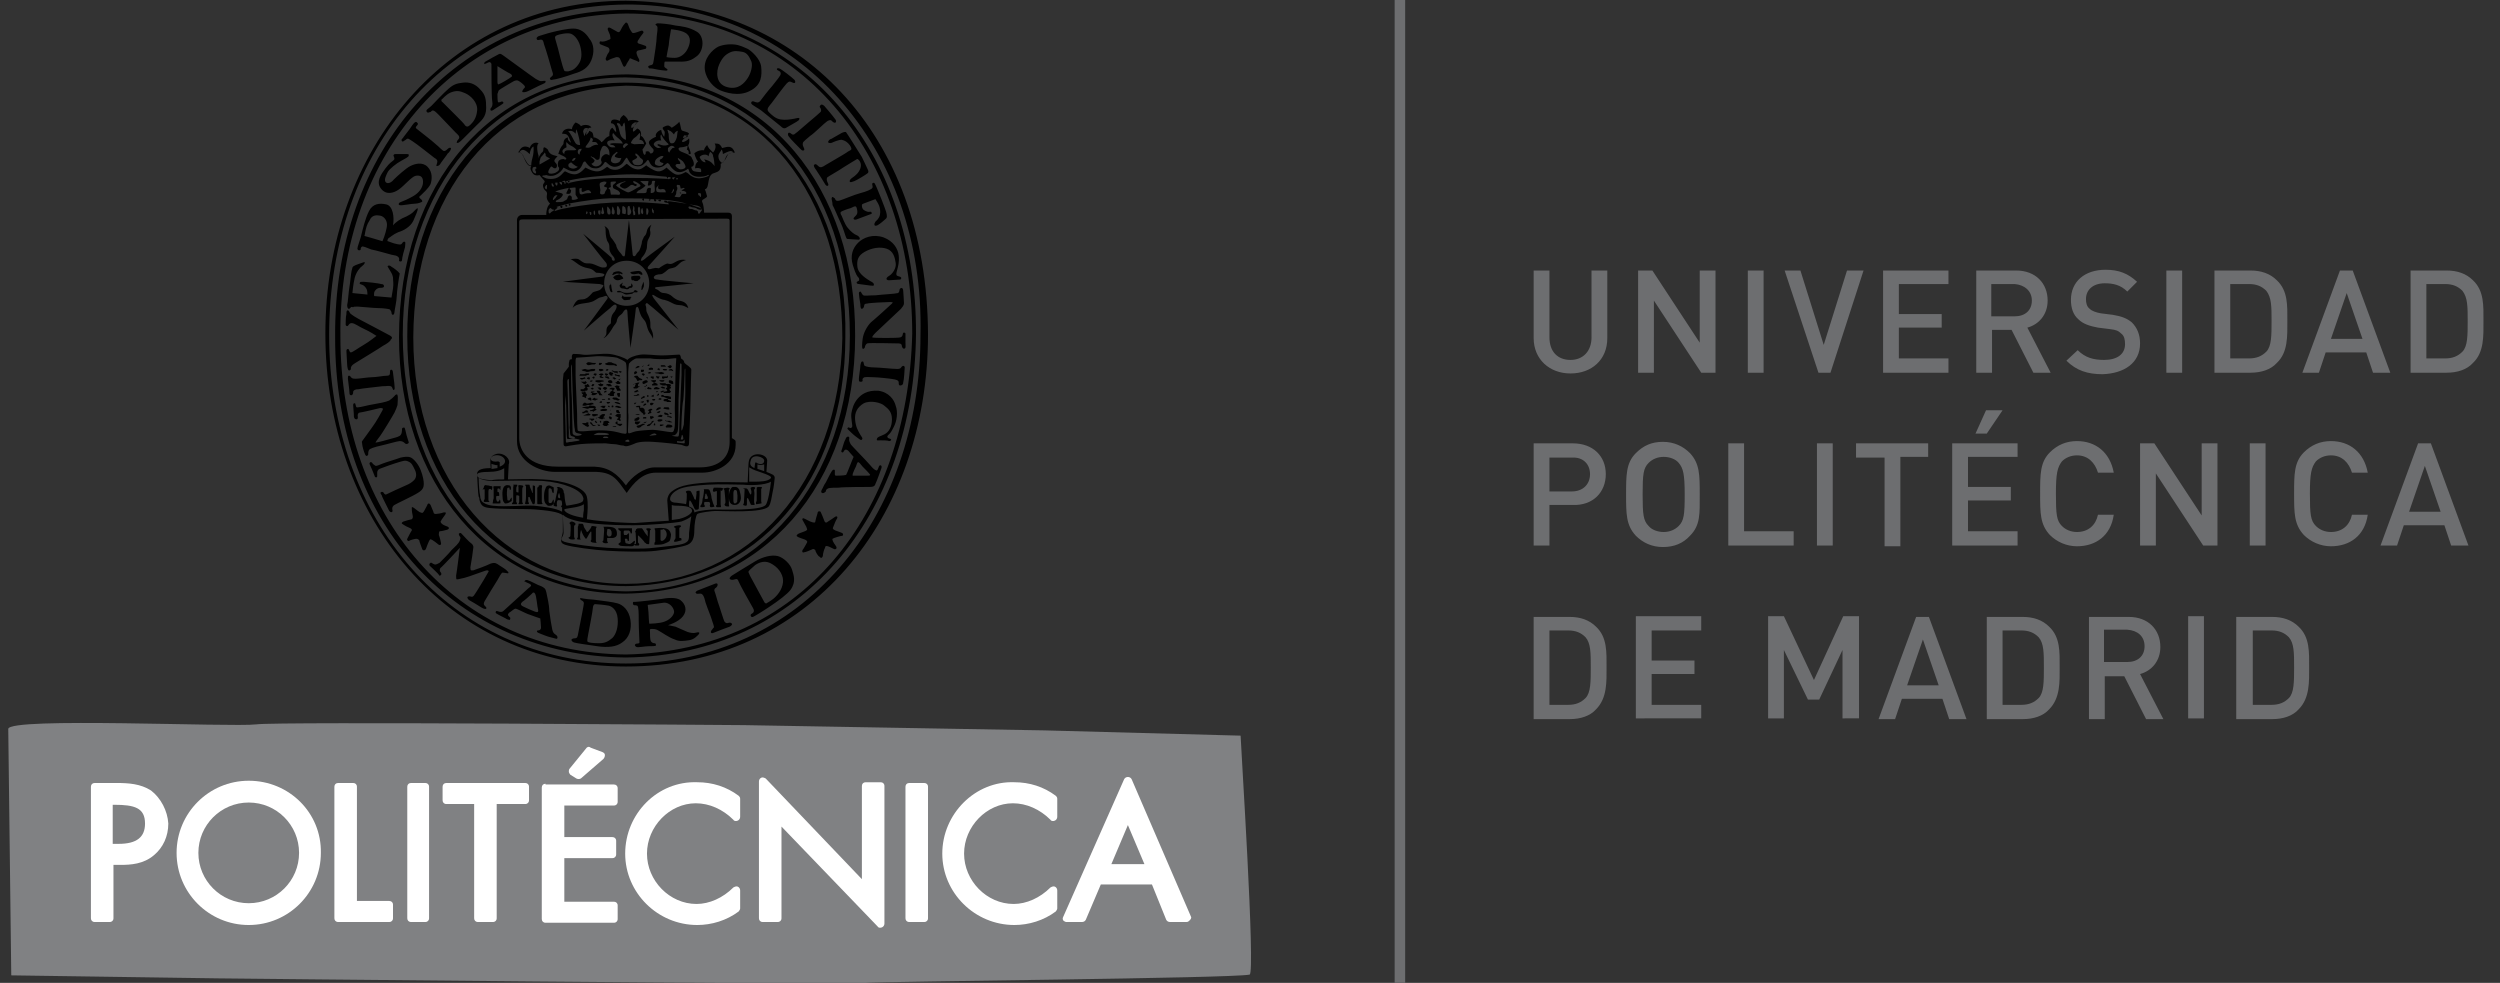 <?xml version="1.0" encoding="UTF-8"?> <!-- Generator: Adobe Illustrator 24.0.3, SVG Export Plug-In . SVG Version: 6.00 Build 0) --> <svg xmlns="http://www.w3.org/2000/svg" xmlns:xlink="http://www.w3.org/1999/xlink" version="1.1" id="Layer_1" x="0px" y="0px" viewBox="0 0 332.7 130.8" style="enable-background:new 0 0 332.7 130.8;" xml:space="preserve"><rect x="0" y="0" width="332.7" height="130.8" fill="#333333" stroke="none"/> <style type="text/css"> .st0{fill:#6D6E70;} .st1{fill:#808183;} .st2{fill:#FFFFFF;} </style> <g> <path d="M92.8,78.6c0.2-0.1,2.1-0.8,2.3-0.9c0.2-0.1,0.4-0.1,0.4,0.1s-0.1,0.3-0.2,0.4c-0.2,0.1-0.3,0.3-0.2,0.5 c0.1,0.2,0.4,1.4,0.6,1.9c0.2,0.6,0.6,1.9,0.7,2.1c0.1,0.1,0.2,0.3,0.5,0.2c0.3-0.1,0.4,0,0.5,0.1c0.1,0.1-0.1,0.3-0.3,0.4 c-0.3,0.1-1.9,0.7-2.1,0.8c-0.2,0.1-0.4,0.1-0.4-0.1c0-0.2,0.2-0.3,0.3-0.5c0.2-0.1,0.1-0.3-0.1-0.9c-0.2-0.7-0.6-1.6-0.9-2.5 c-0.2-0.9-0.4-1.2-0.7-1.2c-0.3,0-0.5,0.1-0.6-0.1C92.5,78.9,92.6,78.7,92.8,78.6 M84.5,80.1c0.3,0,3-0.3,3.6-0.4 c0.5-0.1,1.9-0.3,2.5,0.2c0.6,0.5,0.9,1.3,0.3,2.1c-0.6,0.8-2,1.2-2,1.2s0.6,0.1,1,0.2c0.4,0.2,1.4,0.6,1.6,0.7 c0.3,0.1,0.8,0.2,1.1,0.1c0.3-0.1,0.6-0.1,0.4,0.2c-0.2,0.2-0.6,0.7-1.3,0.8c-0.7,0.1-1.3,0.2-1.9-0.1c-0.7-0.2-1.8-1-2.2-1.2 c-0.3-0.2-0.6-0.2-0.9-0.2s-0.2,0.2-0.2,0.4c0,0.2,0,1,0.1,1.2c0.1,0.2,0.3,0.3,0.5,0.3c0.2,0,0.2,0.2,0.2,0.3 c-0.1,0.1-0.5,0.1-1,0.1s-1.4,0.2-1.6,0.1c-0.2-0.1-0.3-0.3-0.1-0.4c0.1-0.1,0.5,0,0.5-0.2c0-0.2-0.1-1.9-0.1-2.9c0-1,0-1.9-0.2-2 c-0.3-0.1-0.3,0-0.5-0.1c-0.1-0.1-0.1-0.4,0-0.4C84.3,80.1,84.5,80.1,84.5,80.1 M86.2,80.5l0.1,1c0,0.5,0.1,1.5,0.1,1.5 s1.4,0,2.1-0.3c0.8-0.3,1.3-1,1.2-1.4c-0.1-0.5-0.6-1.1-1.3-1.1C87.7,80.3,86.2,80.5,86.2,80.5 M77.3,79.6c0.2,0,0.2,0.1,1.7,0.2 c1.5,0.2,2.5,0.3,3.2,0.5s1.5,0.9,1.7,2.2c0.2,1.3-0.2,2.4-1.1,3c-0.8,0.6-1.9,0.7-3.3,0.5c-1.4-0.2-2.8-0.4-3.1-0.5 c-0.3-0.1-0.5-0.4-0.2-0.5c0.2-0.1,0.3,0,0.5-0.1c0.2-0.1,0.2-0.4,0.4-1.4c0.2-1,0.6-3,0.6-3.2s-0.1-0.3-0.3-0.4 c-0.2-0.1-0.2-0.2-0.2-0.3C76.9,79.6,77.1,79.6,77.3,79.6 M79.2,80.4c-0.2,0-0.3,0.3-0.3,0.5c0,0.3-0.5,2.9-0.6,3.4 c-0.1,0.5-0.2,1-0.1,1.1c0.1,0.1,0.6,0.2,1.5,0.2c0.8,0,1.2-0.2,1.8-0.7c0.5-0.5,0.8-1.5,0.7-2.6c-0.1-1.2-0.8-1.6-1.2-1.7 C80.5,80.5,79.4,80.4,79.2,80.4 M70.2,77.2c0.4,0.1,1.4,0.7,1.8,0.8c0.4,0.2,0.6,0.3,0.7,0.8c0.1,0.5,0.4,1.7,0.4,2.5 c0.1,0.8,0.3,2.1,0.4,2.5c0.1,0.4,0.2,0.5,0.5,0.7s0.2,0.6,0,0.5c-0.3-0.1-0.9-0.2-1.4-0.4c-0.5-0.2-0.8-0.3-1-0.4 c-0.2-0.1-0.2-0.3,0-0.3c0.2,0,0.4-0.1,0.4-0.4c0-0.3-0.1-1.2-0.1-1.2s-1.2-0.4-1.7-0.6c-0.5-0.2-1.4-0.7-1.6-0.7s-0.7,0.5-0.8,0.5 c-0.1,0.1-0.2,0.2-0.2,0.3s0.1,0.2,0.2,0.3c0.2,0.1,0.1,0.4,0,0.4c-0.1,0-0.4-0.1-0.5-0.2c-0.2-0.1-1.2-0.6-1.3-0.7 c-0.1-0.1,0-0.3,0.1-0.3s0.6,0.3,0.9,0c0.3-0.3,3-2.7,3.3-3c0.4-0.3,0.5-0.4,0.2-0.6c-0.4-0.2-0.5-0.2-0.6-0.3 C69.7,77.5,69.8,77.1,70.2,77.2 M69.6,80.7c0.4,0.2,1.3,0.6,1.6,0.7c0.3,0.1,0.5,0.1,0.4-0.3c-0.1-0.3-0.2-1.8-0.4-2.1 c-0.1-0.2-0.3-0.2-0.4,0c-0.2,0.2-1.1,1-1.3,1.1C69.3,80.3,69.2,80.5,69.6,80.7 M57.2,75.3c-0.1-0.1-0.1-0.3,0.1-0.4 c0.1-0.1,0.2,0.1,0.5,0.2c0.2,0.1,0.5-0.1,0.7-0.2c0.2-0.2,1.3-1.3,1.6-1.7c0.4-0.4,1-0.9,1.1-1.3c0.1-0.3,0.1-0.4,0-0.5 C61.1,71.3,61,71,61.1,71c0.1-0.1,0.2-0.1,0.3,0c0.1,0.1,1.1,1.2,1.3,1.3c0.2,0.1,0.3,0.4,0.3,0.5c0,0.2-0.3,2.2-0.4,2.7 c0,0.5,0.1,0.4,0.4,0.4c0.3-0.1,1.7-0.6,2.3-0.9c0.6-0.2,0.8,0,1.1,0.2c0.3,0.2,1,0.6,1.1,0.8c0.2,0.1,0.2,0.3,0.1,0.3 c-0.1,0-0.5-0.1-0.7-0.1c-0.2,0-0.5,0.7-0.7,1c-0.2,0.3-1.6,2.6-1.7,2.8c-0.1,0.2-0.2,0.4,0,0.6c0.2,0.2,0.3,0.3,0.2,0.4 c-0.1,0.1-0.4,0-0.7-0.2c-0.3-0.2-1.3-0.8-1.5-0.9c-0.2-0.1-0.3-0.3-0.3-0.4c0-0.1,0.2-0.2,0.5-0.1c0.3,0.1,0.4-0.2,0.8-0.8 c0.4-0.6,1.4-2.3,1.5-2.5c0.1-0.1,0-0.2-0.2-0.2c-0.2,0-2.5,0.9-3,1c-0.5,0.1-0.8,0.2-1,0.2c-0.1,0-0.1-0.2-0.1-0.5 c0.1-0.5,0.5-3.7,0.5-3.7s-2.4,2.6-2.6,2.7c-0.1,0.2-0.1,0.4,0,0.5c0.1,0.1,0.2,0.3,0.1,0.4c-0.1,0.1-0.2,0.2-0.3,0 C58.4,76.4,57.3,75.4,57.2,75.3 M54.8,69.1c0.1-0.1,0.2-0.2,0.1-0.6c-0.1-0.4-0.1-0.8-0.1-0.9s0-0.2,0.3,0c0.3,0.2,0.7,0.6,0.9,0.6 c0.2,0.1,0.3,0.1,0.5-0.3c0.2-0.4,0.4-0.7,0.4-0.8c0.1-0.1,0.2-0.2,0.4,0.1c0.1,0.3,0.4,0.9,0.4,1c0,0.1,0.1,0.2,0.3,0.2 c0.2,0,0.8-0.1,1-0.2c0.2,0,0.4-0.1,0.3,0.2c-0.1,0.2-0.6,0.8-0.6,0.9c-0.1,0.1-0.1,0.2,0.1,0.4c0.2,0.2,0.6,0.3,0.8,0.4 c0.2,0.1,0.2,0.3-0.1,0.4c-0.3,0.1-0.8,0.2-1,0.2c-0.1,0.1-0.1,0.3-0.1,0.5c0.1,0.2,0.3,1,0.3,1.1c0,0.2-0.1,0.3-0.3,0.2 c-0.1-0.1-0.9-0.7-1-0.7c-0.1-0.1-0.2,0-0.3,0.2c-0.1,0.2-0.3,0.7-0.4,1c-0.1,0.3-0.4,0.3-0.5,0.1c-0.1-0.3-0.4-1-0.4-1.2 c-0.1-0.1-0.2-0.2-0.4-0.2c-0.2,0-0.9,0.2-1,0.3c-0.1,0-0.3-0.1-0.2-0.3c0.1-0.2,0.5-1,0.6-1.1c0-0.1,0.1-0.2-0.4-0.4 c-0.5-0.2-0.7-0.4-0.9-0.5c-0.1-0.1,0-0.2,0.2-0.3C54,69.3,54.7,69.1,54.8,69.1 M108.5,73.2c-0.1-0.1-0.3-0.2-0.4-0.1 c-0.2,0.1-0.9,0.4-1.1,0.4c-0.2,0.1-0.3-0.1-0.2-0.3c0.1-0.1,0.5-0.8,0.6-1c0.1-0.2-0.1-0.3-0.3-0.4c-0.3-0.1-0.9-0.3-1-0.4 c-0.2-0.1,0-0.3,0.2-0.4c0.2-0.1,0.9-0.3,1-0.4c0.2-0.1,0.1-0.2,0-0.5c-0.1-0.2-0.4-0.7-0.5-0.9c-0.1-0.2,0.1-0.3,0.2-0.2 c0.1,0,0.7,0.4,1.1,0.5s0.4,0,0.4-0.1c0-0.1,0.2-0.8,0.3-1.1c0-0.3,0.3-0.3,0.4-0.2c0.1,0.2,0.4,0.9,0.5,1.2 c0.1,0.3,0.3,0.3,0.5,0.1c0.2-0.1,0.6-0.4,0.9-0.6c0.3-0.2,0.4,0,0.3,0.2c-0.1,0.1-0.4,0.8-0.5,1.1c-0.1,0.2-0.1,0.3,0.1,0.4 c0.1,0.1,0.8,0.3,1,0.4c0.3,0.1,0.2,0.4,0.1,0.4c-0.2,0-1.2,0.3-1.3,0.4c-0.1,0.1,0.1,0.5,0.4,0.9c0.3,0.4,0,0.5-0.1,0.5 c-0.1,0-0.6-0.3-0.9-0.4c-0.3-0.1-0.4,0-0.4,0.2c-0.1,0.1-0.3,0.8-0.3,1.1c-0.1,0.3-0.3,0.3-0.4,0.1 C108.9,74.1,108.5,73.4,108.5,73.2 M110.2,65c-0.2,0.1-0.3,0.2-0.3,0.4c-0.1,0.1-0.3,0.3-0.5,0.2c-0.2-0.1-0.1-0.3,0-0.5 c0.1-0.1,0.2-0.5,0.5-0.9c0.2-0.4,0.6-1.2,0.8-1.5c0.2-0.3,0.4-0.2,0.4-0.1c0,0.1,0,0.3,0,0.5c0,0.2,0.1,0.2,0.2,0.2s1,0,1.3-0.1 c0.1-0.1,0.8-2,1-2.4c-0.3-0.3-0.5-0.6-0.7-0.8c-0.2-0.2-0.4-0.2-0.5-0.1c-0.1,0.1-0.2,0.4-0.3,0.3c-0.1,0-0.2-0.1-0.1-0.3 c0.1-0.2,0.3-1.1,0.5-1.4c0.1-0.3,0.2-0.4,0.4-0.4c0.2,0.1,0.1,0.2,0.1,0.4c0,0.2,0.1,0.4,0.2,0.6s2.1,2.2,2.6,2.8 c0.5,0.6,0.6,0.6,0.8,0.7c0.2,0.1,0.3-0.4,0.4-0.6c0.2-0.2,0.4,0,0.3,0.3c-0.1,0.3-0.6,1.7-0.8,2.1c-0.1,0.4-0.5,0.4-0.8,0.4 c-0.2,0-3.6,0-4.1,0.1C111.2,64.9,110.4,64.9,110.2,65 M114.2,61.5c-0.1,0-0.2,0.3-0.3,0.6c-0.1,0.2-0.3,0.6-0.4,0.9 c-0.1,0.4,0,0.3,0.1,0.3c0.1,0,1.6,0,1.8,0s0.4,0,0.4-0.1c0-0.1-0.7-0.8-1-1.1C114.5,61.7,114.3,61.5,114.2,61.5 M117.1,58.6 c-0.2,0-0.5,0.1-0.4-0.2c0.1-0.3,0.4-0.3,1-0.6c0.6-0.3,1-1,1-2c0-1-0.5-1.4-1-1.8c-0.4-0.4-1.9-0.8-2.8-0.3 c-0.8,0.5-1.2,1.2-1.1,2.2s0.4,1.4,0.6,1.8c0.2,0.4,0.5,0.6,0.3,0.8c-0.1,0.2-0.5-0.2-0.8-0.4c-0.3-0.2-1-0.9-1.1-1 c-0.1-0.1,0.1-0.3,0.2-0.2c0.2,0.1,0.3,0.1,0.4-0.1c0.1-0.1-0.2-1.2-0.1-1.8c0.1-0.6,0.3-1.3,0.8-1.9c0.5-0.6,1.3-1.2,2.8-1.1 c1.4,0.2,2.1,1.2,2.3,2c0.3,0.8,0.2,2-0.3,2.9c-0.4,0.8-0.5,0.8-0.7,1c-0.2,0.2-0.1,0.3,0,0.4c0.2,0.1,0.4,0.1,0.4,0.2 c0,0.1-0.1,0.2-0.3,0.2C118.2,58.6,117.5,58.6,117.1,58.6 M114.9,50.3c-0.2,0.2-0.1,0.1-0.1,0.3s-0.1,0.2-0.3,0.2 c-0.2,0-0.2-0.1-0.2-0.4c0-0.3,0.2-1.4,0.2-1.8c0.1-0.4,0.1-0.5,0.3-0.5c0.2,0,0.1,0.5,0.3,0.6c0.2,0.1,0.7,0.2,1.3,0.2 c0.6,0,2.4,0.2,3,0.2c0.5,0,0.5-0.2,0.6-0.3c0.2-0.2,0.4-0.1,0.4,0.1c0,0.2-0.1,1.7-0.2,2c0,0.3-0.2,0.4-0.4,0.4 c-0.2,0-0.2-0.2-0.2-0.4c0-0.2-0.1-0.3-0.5-0.4s-2.3-0.3-2.9-0.3C115.7,50.2,115,50.1,114.9,50.3 M114.3,39c0-0.1,0.1-0.2,0.2-0.2 c0.1,0,0.2,0.4,0.4,0.5c0.1,0.1,0.8,0,1.6,0c0.8-0.1,2.7-0.2,3-0.3c0.3-0.2,0.1-0.4,0.3-0.6c0.2-0.2,0.4,0,0.4,0.3 c0,0.2,0.1,1.2,0.1,1.6c0,0.4-0.2,0.5-0.4,0.8c-0.2,0.2-3.1,2.9-3.4,3.2c-0.3,0.3-0.5,0.6-0.4,0.6c0.1,0.1,3.4,0.1,3.7,0 c0.4-0.1,0.3-0.5,0.4-0.6c0.1-0.1,0.3,0,0.3,0.1c0,0.1,0,0.8,0,1.2c0,0.4,0.1,0.8-0.2,0.8c-0.2,0-0.3-0.3-0.3-0.5 c-0.1-0.2-0.3-0.2-0.6-0.2c-0.3,0-3.8-0.1-4,0c-0.2,0.1-0.3,0.4-0.3,0.5c0,0.1-0.2,0.3-0.3,0.2c-0.1-0.1-0.1-0.5,0-1.3 c0.1-0.8,0.6-1.7,1.1-2.2c0.5-0.4,2.6-2.3,2.8-2.5c0.2-0.2,0.1-0.2-0.4-0.2c-0.4,0-2.6,0.1-2.9,0.2c-0.3,0-0.4,0.1-0.4,0.3 s-0.2,0.4-0.3,0.4c-0.2,0-0.2-0.4-0.2-0.6C114.4,40,114.3,39.2,114.3,39 M119.8,37.2c-0.1,0-1.3,0.1-1.5,0.1 c-0.2,0-0.4-0.1-0.3-0.3c0.1-0.2,0.4-0.3,0.6-0.5s0.7-0.8,0.6-1.5c-0.1-0.7-0.3-1.6-1.2-1.9c-0.9-0.3-2-0.1-2.9,0.4 c-0.9,0.5-1.1,1.1-1,2c0.1,1,1.4,1.7,1.7,1.9c0.4,0.2,0.5,0.3,0.5,0.5c0,0.2-0.2,0.1-0.5,0.1c-0.2,0-1.3-0.2-1.5-0.2 c-0.2,0-0.3-0.1-0.3-0.2s0.1-0.1,0.2-0.2c0.1,0,0.2-0.1,0.1-0.4c-0.2-0.2-0.4-0.4-0.8-1.7c-0.4-1.3,0-2.3,0.7-3 c0.7-0.7,2-1.2,3.4-0.7c1.3,0.5,1.9,1.5,2,2.4s-0.1,1.5-0.2,1.9s-0.2,0.7,0,0.8c0.2,0.1,0.4,0.1,0.5,0.2S119.9,37.2,119.8,37.2 M110.7,26.3c0.1-0.2,0.2,0,0.4,0.1c0.1,0.2,0.1,0.4,0.6,0.3c0.4-0.1,2-0.8,2.8-1c0.8-0.2,1.5-0.5,1.6-0.7c0.1-0.2-0.1-0.5,0-0.6 s0.2-0.1,0.3,0c0.1,0.1,0.7,1.6,0.9,2.1c0.2,0.5,0.7,1.8,0.7,2c0,0.2,0.1,0.4-0.1,0.6c-0.2,0.2-0.8,0.7-1,0.8 c-0.1,0.1-0.4,0.2-0.5,0.1c-0.1-0.2,0-0.3,0.1-0.5c0.1-0.1,0.5-0.4,0.6-0.9c0.1-0.5,0-0.9-0.1-1.2c-0.1-0.3-0.5-0.9-0.5-0.9 s-1.3,0.5-1.6,0.6c-0.2,0.1-0.2,0.1-0.2,0.3c0,0.2,0.1,0.4,0.2,0.5c0.1,0.1,0.5,0.3,0.7,0.3c0.2,0,0.3-0.1,0.4,0.1 c0.1,0.2-0.2,0.2-0.4,0.3c-0.2,0.1-1.4,0.5-1.6,0.6c-0.2,0.1-0.6,0-0.3-0.3c0.3-0.3,0.4-0.4,0.4-0.7c0-0.2-0.1-0.7-0.2-0.7 c-0.1-0.1-0.3,0-0.7,0.2c-0.4,0.1-1.2,0.4-1.3,0.5c-0.1,0.1,0,0.4,0.1,0.5c0.1,0.2,0.4,1.1,0.8,1.6c0.4,0.5,0.9,0.9,1.2,1 c0.3,0.1,0.6,0.5,0.3,0.6c-0.3,0-1.4-0.1-1.5-0.1c-0.1,0-0.1,0-0.2-0.2c-0.1-0.2-0.4-1.3-0.7-1.9c-0.3-0.6-0.9-2.1-1.1-2.4 C110.8,26.8,110.6,26.5,110.7,26.3 M110.2,18.9c0-0.1,0.2-0.4,0.4-0.4c0.2-0.1,1.2-0.7,1.4-0.8c0.2-0.1,0.5-0.2,0.6-0.1 c0.1,0.1,1.6,2.5,2.1,3.3c0.4,0.8,0.7,1.5,0.8,1.7c0.1,0.2,0.1,0.4-0.1,0.5c-0.1,0.1-1.4,0.9-1.7,1c-0.3,0.1-0.5,0.2-0.6,0.1 c-0.1-0.2,0.1-0.4,0.4-0.6s0.8-0.6,1-1.2c0.2-0.6-0.1-1-0.2-1.1s-0.2-0.2-0.3-0.1c-0.2,0.1-1.3,0.8-1.8,1.1c-0.4,0.3-2,1.2-2.1,1.3 c-0.1,0.1-0.1,0.4,0,0.6c0.1,0.2,0.2,0.4,0.1,0.5c-0.1,0.1-0.3,0-0.4-0.2c-0.1-0.2-0.8-1.3-1.2-1.9c-0.4-0.5-0.3-0.7-0.2-0.7 c0.1-0.1,0.2-0.1,0.5,0.2c0.3,0.3,0.6,0.1,0.9-0.1c0.3-0.2,2.8-1.6,3-1.8c0.3-0.2,0.5-0.2,0.5-0.4c0-0.1-0.1-0.4-0.4-0.7 s-0.5-0.4-0.9-0.5c-0.4,0-1.1,0.3-1.3,0.4C110.4,19.1,110.2,19,110.2,18.9 M109.7,14.1c0.1,0.1,1.2,1.4,1.4,1.7 c0.2,0.2,0.2,0.4,0.1,0.5c-0.1,0.1-0.3,0-0.5-0.2c-0.1-0.2-0.5-0.1-0.7,0.1c-0.2,0.1-1.7,1.6-2.2,1.9c-0.5,0.4-0.8,0.7-0.9,0.8 c-0.1,0.2-0.1,0.4,0,0.6c0.1,0.2,0.2,0.4,0.1,0.5c-0.2,0.1-0.3,0-0.5-0.2c-0.2-0.2-1.4-1.4-1.5-1.6c-0.1-0.1-0.2-0.3-0.1-0.5 c0.1-0.1,0.3,0,0.4,0.1c0.1,0.1,0.3,0.2,0.5,0c0.2-0.1,1.4-1.2,1.9-1.6c0.5-0.4,1.4-1.2,1.5-1.3c0.1-0.1,0.1-0.3,0-0.5 c-0.2-0.2-0.1-0.3,0-0.4C109.3,13.8,109.6,14,109.7,14.1 M103.7,9.1c0.3,0.1,1.7,1.2,2,1.5c0.2,0.2,0.2,0.6-0.2,0.4 s-0.5-0.2-0.8,0.1c-0.3,0.3-1.7,2.2-2,2.6c-0.3,0.4-0.8,0.8-0.4,1.2c0.4,0.4,0.9,0.9,1.6,1c0.7,0.1,1.2,0,1.8-0.1 c0.7-0.2,0.8-0.1,0.6,0.2c-0.2,0.2-1.2,0.7-1.5,0.9c-0.3,0.2-0.5,0.3-0.9-0.1c-0.4-0.3-2.2-1.8-2.6-2.1c-0.4-0.3-1.2-0.7-1.3-0.9 c-0.1-0.1,0-0.4,0.3-0.3c0.3,0.1,0.6,0.3,0.9-0.1c0.3-0.4,0.9-1.2,1.6-2c0.6-0.8,1.1-1.3,1.1-1.6c0-0.2-0.1-0.3-0.3-0.4 C103.3,9.3,103.3,9,103.7,9.1 M99.5,6.5c0.4,0.2,1.7,1.3,1.8,2.4c0.1,1.1,0.1,2.4-1.5,3.2c-1.5,0.8-3.3,0.2-4-0.1 c-0.7-0.3-1.8-1.3-2-2.7c-0.2-1.5,1-2.7,1.8-3.1c0.7-0.3,1.8-0.4,2.6-0.2C98.9,6.2,99,6.3,99.5,6.5 M98.8,6.9 c-0.6-0.1-1.1-0.2-1.7,0.1c-0.6,0.3-1,0.7-1.4,1.6c-0.4,0.9-0.5,2.6,1.1,3c1.5,0.4,2.3-0.6,2.7-1.2c0.4-0.6,0.7-1.6,0.5-2.2 C99.7,7.5,99.4,7,98.8,6.9 M87.5,3.1c0.4,0,1.6,0.1,2.4,0.3c0.8,0.1,1.8,0.2,2.8,0.8c1.1,0.6,1,2.6,0,3.3c-1,0.8-1.7,0.7-2.7,0.7 c-1,0-1.4,0-1.5,0c-0.1,0-0.1,0.4-0.1,0.6c0,0.2,0.3,0.3,0.4,0.4c0.1,0.2-0.1,0.2-0.2,0.2s-1-0.1-1.4-0.2s-0.7-0.1-0.8-0.1 c-0.1-0.1-0.3-0.3,0.1-0.4c0.4-0.1,0.4-0.1,0.5-0.7c0.1-0.6,0.4-2.5,0.4-3.2c0.1-0.6,0.1-0.9,0.1-1.1c0-0.2-0.1-0.3-0.3-0.4 C87.3,3.4,87.1,3.2,87.5,3.1 M88.7,7.6c0,0,0.4,0.1,1.1,0.1c0.7,0,1.3-0.5,1.6-1c0.3-0.5,0.7-1.5,0.1-2.1C91,4,89.3,3.9,89.3,3.9 S89,5.6,89,6C88.9,6.4,88.7,7.6,88.7,7.6 M81,5.3c0.4-0.1,0.2-0.3,0.2-0.5S81,4.3,80.9,4c-0.1-0.3,0.1-0.4,0.3-0.3 c0.2,0.1,0.7,0.4,0.9,0.5c0.3,0.2,0.4,0,0.5-0.2c0.1-0.2,0.3-0.6,0.5-0.8c0.2-0.3,0.3-0.2,0.4-0.1c0.1,0.1,0.2,0.6,0.4,0.9 c0.2,0.3,0.2,0.4,0.4,0.4s0.7-0.2,1-0.3c0.3-0.1,0.4,0.2,0.3,0.3c-0.1,0.1-0.6,0.8-0.7,1c-0.1,0.2-0.1,0.3,0.1,0.4 C85,5.8,85.7,6,85.9,6.1c0.2,0.1,0.1,0.4,0,0.4c-0.1,0-0.7,0.2-0.9,0.2c-0.2,0-0.3,0.2-0.3,0.3c0,0.1,0.1,0.5,0.3,0.8 c0.2,0.4,0,0.5-0.1,0.4c-0.1-0.1-0.5-0.2-0.7-0.3c-0.2-0.1-0.4-0.2-0.4-0.1s-0.4,0.6-0.5,0.9c-0.2,0.3-0.3,0.2-0.4,0 c-0.1-0.2-0.3-0.7-0.4-0.9c-0.1-0.2-0.3-0.2-0.5-0.2c-0.2,0.1-0.7,0.2-1,0.4c-0.3,0.2-0.4,0-0.4-0.2c0.1-0.2,0.2-0.6,0.4-0.8 c0.2-0.3,0.1-0.6-0.1-0.7c-0.2-0.1-0.8-0.3-1-0.4c-0.2-0.1-0.1-0.4,0-0.4C80.2,5.6,80.6,5.5,81,5.3 M73.6,10.6 c-0.3,0.1-0.4,0-0.4-0.1c-0.1-0.1,0.1-0.2,0.3-0.4c0.2-0.2,0-0.5-0.1-0.9c-0.1-0.4-0.8-2.8-1-3.3c-0.1-0.5-0.2-0.6-0.3-0.6 c-0.1-0.1-0.5,0.1-0.6,0c-0.1-0.1-0.2-0.3,0.2-0.5c0.4-0.1,0.9-0.3,1.7-0.5c0.8-0.2,2.1-0.5,2.9-0.5c0.9,0,1.6,0.5,2.1,1.3 C79.1,5.9,79.1,7,78.7,8c-0.4,1-1.2,1.5-2.3,1.8C75.3,10.2,73.9,10.6,73.6,10.6 M75.1,9.4c0,0.1,0.3,0.1,0.5,0.1 c0.3-0.1,0.7-0.1,1.2-0.7c0.5-0.6,0.7-1.2,0.5-2.3c-0.2-1.1-0.8-1.8-1.3-2c-0.5-0.2-1.7,0.1-1.9,0.2c-0.2,0.1-0.3,0.2-0.2,0.5 c0.1,0.3,0.6,2.1,0.7,2.6C74.7,8.2,75,9.3,75.1,9.4 M64.6,8.2c0.3-0.2,1.6-0.9,1.8-1c0.2-0.1,0.3,0,0.6,0.2c0.3,0.2,4.1,3,4.3,3.1 s0.5,0.3,0.7,0.3c0.2,0,0.6-0.1,0.6,0c0,0.1,0.1,0.2-0.4,0.4c-0.5,0.2-1.8,0.9-2.1,1c-0.3,0.1-0.6,0.1-0.6,0c0-0.1,0.1-0.3,0.2-0.4 c0.1-0.1,0.3-0.2,0-0.5s-0.7-0.6-0.9-0.6c-0.1,0-0.3,0-0.6,0.2C68,11,66.5,11.9,66.4,12c-0.1,0.1-0.1,0.3-0.2,0.5 c0,0.2,0,1.1,0.1,1.1c0.1,0.1,0.4-0.1,0.5-0.1s0.2,0.1,0.2,0.2c0,0.1-0.7,0.5-1,0.7c-0.3,0.2-0.5,0.4-0.7,0.3 c-0.1-0.2,0-0.3,0.1-0.4c0.1-0.2,0.2-0.3,0.1-0.9c-0.1-0.5-0.1-4.6-0.1-4.9c-0.1-0.2-0.2-0.3-0.4-0.2s-0.4,0.2-0.5,0.2 C64.5,8.6,64.3,8.4,64.6,8.2 M66.2,8.8c0,0,0,1.8,0,2.1c0,0.3,0.1,0.4,0.2,0.3c0.1,0,1.5-0.8,1.7-1c0.1-0.1,0-0.3-0.2-0.4 C67.8,9.8,66.2,8.8,66.2,8.8 M56.8,14.9c-0.2-0.3,0.2-0.4,0.6-0.8c0.4-0.4,1.6-1.7,2.3-2.3c0.7-0.6,1.1-0.7,1.9-0.8 c0.8-0.1,1.6,0.1,2.3,0.9c0.7,0.7,0.8,1.3,0.8,2.5c0,1.2-0.7,1.7-1.3,2.3c-0.3,0.3-1.4,1.4-1.7,1.7c-0.3,0.3-0.5,0.5-0.7,0.6 c-0.1,0-0.3,0.1-0.2-0.1c0-0.2,0.2-0.3,0.3-0.5c0.1-0.3-0.2-0.5-0.5-0.8c-0.3-0.3-1.8-1.9-2.2-2.3s-0.6-0.6-0.8-0.6 c-0.1,0-0.2,0.1-0.3,0.2C57.1,14.9,57,15.1,56.8,14.9 M62.6,16.6c0.3-0.3,0.8-0.8,0.9-1.9c0.1-1.1-0.9-2-1.6-2.3 c-0.7-0.3-1.1-0.4-1.9-0.1c-0.7,0.3-1.1,0.9-1.2,0.9c-0.1,0.1-0.1,0.3,0.1,0.4c0.2,0.2,1.2,1.2,1.8,1.8c0.6,0.6,1.1,1.1,1.2,1.3 C62.1,16.9,62.3,16.9,62.6,16.6 M55.5,16.7c-0.2,0.2-0.2,0.3-0.1,0.4c0.1,0.1,2.2,1.7,2.6,2.1c0.4,0.3,0.9,0.9,1.1,0.9 c0.2,0,0.4-0.2,0.5-0.3c0.1-0.1,0.3-0.2,0.4-0.1c0.1,0.1-0.2,0.6-0.4,0.7c-0.1,0.2-0.9,1.2-1,1.4c-0.1,0.2-0.3,0.3-0.5,0.3 c-0.1,0,0.1-0.4,0.1-0.6c0-0.1,0-0.3-0.4-0.5c-0.4-0.3-2.4-1.9-2.9-2.2c-0.5-0.3-0.6-0.5-0.9-0.2c-0.3,0.2-0.4,0.3-0.5,0.2 c-0.1-0.1-0.1-0.3,0.1-0.4c0.1-0.2,0.7-0.9,0.9-1.2c0.2-0.3,0.6-0.9,0.7-0.9c0.1-0.1,0.2-0.1,0.3,0S55.7,16.5,55.5,16.7 M53.2,27.3 c-0.2,0-0.2-0.3,0.1-0.4c0.3-0.1,1-0.4,1.7-0.8c0.7-0.4,1.3-1.1,1.3-1.9c0-0.8-0.5-0.9-1-0.8c-0.5,0.1-1.5,1.3-2.2,1.8 c-0.7,0.5-1.7,0.8-2.4-0.1c-0.7-0.9,0-1.9,0.6-2.7c0.6-0.8,0.9-0.9,1.1-1.1c0.2-0.2,0-0.4,0-0.5c-0.1-0.1,0-0.3,0.2-0.3 c0.2,0,0.8,0,1.3,0c0.5,0,0.5,0,0.5,0.2c0,0.2-0.5,0.4-1,0.7c-0.6,0.3-1.6,1.1-1.8,1.5c-0.2,0.4-0.5,1-0.3,1.3 c0.2,0.3,0.7,0.2,1.1-0.3c0.4-0.4,1.6-1.5,2.2-1.8c0.6-0.3,1.6-0.6,2.3,0.1c0.7,0.7,0.6,1.7,0.4,2.3c-0.3,0.6-1.1,1.3-1.3,1.5 c-0.3,0.2-0.2,0.3-0.1,0.4c0.1,0.1,0.3,0.2,0.3,0.4c0,0.1-0.6,0.3-0.9,0.3C54.7,27.1,53.4,27.4,53.2,27.3 M48.2,32.8 C48,32.9,48,33.1,48,33.2c0,0.1-0.3,0.2-0.4,0c-0.1-0.1,0-0.4,0.4-1.6c0.3-1.2,0.6-2.5,1.1-3.5c0.5-1,1.4-1.1,2.3-0.9 c0.9,0.2,1.1,1.7,0.9,2.8c0.3-0.4,1-0.9,1.8-1.2c0.8-0.4,0.9-0.6,1.1-0.8c0.2-0.2,0.4-0.4,0.4-0.2c0,0.2-0.2,0.7-0.6,1.6 c-0.4,0.8-1.3,1.3-2,1.5c-0.7,0.3-1.1,0.7-1.3,0.8c-0.1,0.1-0.2,0.4-0.1,0.4c0.1,0,0.7,0.3,1.3,0.4c0.5,0.1,0.5,0,0.6-0.1 c0.1-0.2,0.3-0.3,0.4-0.2c0.1,0.1,0,0.4,0,0.7c-0.1,0.3-0.4,1.4-0.4,1.7c0,0.3-0.4,0.2-0.4,0.1c0-0.1,0.1-0.3-0.1-0.5 c-0.2-0.2-0.4-0.2-0.9-0.3c-0.4-0.1-2.1-0.6-2.7-0.7C48.7,32.9,48.4,32.8,48.2,32.8 M48.5,31.4c0,0,1.8,0.5,2.4,0.7 c0.3-0.7,0.6-1.7,0.6-2.2c0-0.6-0.4-1.1-0.9-1.2c-0.5-0.1-1.1-0.1-1.4,0.6c-0.4,0.6-0.5,1.1-0.6,1.6C48.6,31,48.5,31.4,48.5,31.4 M46.4,41.1c-0.1,0-0.2-0.2-0.2-0.5c0.1-0.3,0.2-1.9,0.3-2.4c0.1-0.5,0.2-1.8,0.3-2.2c0.1-0.4,0.1-0.5,0.3-0.6 c0.1-0.1,1-0.4,1.3-0.5s0.1,0.3-0.2,0.5c-0.3,0.2-0.8,0.8-1,1.6c-0.2,0.8-0.3,2-0.3,2l2,0.2c0,0,0-0.5-0.1-0.7 c-0.1-0.2-0.3-0.5-0.6-0.6c-0.3-0.1-0.4-0.1-0.3-0.3c0-0.1,0.2-0.1,0.5-0.1c0.2,0,2.1,0.2,2.3,0.3c0.3,0,0.4,0.1,0.4,0.3 c0,0.2-0.3,0.2-0.5,0.2s-0.5,0.1-0.7,0.4c-0.2,0.3-0.1,0.7-0.1,0.7l2.3,0.2c0,0,0.1-0.6,0.2-1.2c0.1-0.7,0-1,0-1.5 c-0.1-0.5-0.3-0.7-0.4-0.9c-0.1-0.2-0.4-0.6-0.3-0.6c0.1-0.1,0.3-0.1,0.5,0.1c0.2,0.1,0.9,0.6,1.1,0.9c-0.1,0.4-0.4,2.5-0.4,3 c0,0.6-0.3,1.9-0.3,2.1s-0.1,0.4-0.2,0.4c-0.1,0-0.2-0.1-0.2-0.3c0-0.1-0.1-0.3-0.2-0.4c-0.1-0.1-1-0.2-1.6-0.2 c-0.6,0-2.4-0.2-2.7-0.2c-0.3,0-0.6,0-0.6,0.1C46.6,40.7,46.7,41.1,46.4,41.1 M46.5,49.3c-0.2,0.1-0.3-0.5-0.3-0.8 s-0.1-1.4-0.1-1.8c0-0.3,0.3-0.3,0.3-0.2c0.1,0.1,0.1,0.4,0.3,0.4c0.2,0,1-0.6,1.7-1c0.7-0.4,1.7-1.2,1.7-1.2s-0.9-0.6-1.6-0.9 c-0.7-0.3-1.3-0.8-1.7-0.8c-0.4,0-0.4,0.4-0.6,0.4c-0.1,0-0.2-0.1-0.2-0.2c0-0.1,0-1.1,0.1-1.4c0-0.3,0-0.5,0.2-0.5 c0.1,0,0.2,0.2,0.3,0.4c0.2,0.2,0.8,0.6,1.8,1.1c1,0.5,2.8,1.5,3.4,1.8c0.6,0.3,0.3,0.5,0.2,0.6C52,45.4,51.4,45.8,51,46 c-0.4,0.3-3.4,2.1-3.7,2.3c-0.3,0.2-0.5,0.3-0.6,0.6C46.7,49.2,46.7,49.2,46.5,49.3 M47.4,50.4c0.4,0,1.6-0.2,2.1-0.2 c0.6,0,1.5-0.2,2-0.2c0.4,0,0.4-0.2,0.4-0.5c0-0.3,0.1-0.3,0.2-0.3c0.1,0,0.2,0.2,0.2,0.4c0,0.2,0.2,1.4,0.2,1.7 c0,0.3,0.1,0.5-0.1,0.6c-0.2,0-0.1-0.4-0.4-0.5c-0.3-0.1-0.4,0-1.1,0c-0.8,0.1-2.8,0.3-3.2,0.4c-0.4,0-0.6,0.1-0.7,0.3 c0,0.2,0,0.4-0.2,0.5c-0.2,0-0.3,0-0.3-0.4c0-0.4-0.2-1.6-0.2-1.8c0-0.2,0-0.4,0.1-0.4c0.1,0,0.2,0,0.3,0.2 C46.9,50.4,47,50.4,47.4,50.4 M50,58.9c0.2,0,1.7-0.4,2-0.5c0.3-0.1,0.9-0.2,1.2-0.4c0.3-0.2,0.3-0.7,0.3-0.9s0.2-0.2,0.3-0.2 s0.2,0.6,0.3,1c0.1,0.4,0.3,0.9,0.3,1c0,0.1-0.3,0.3-0.5,0.1s-0.4-0.3-0.7-0.3c-0.3,0-1.6,0.4-2.5,0.6c-0.9,0.2-1.5,0.4-1.6,0.6 c-0.1,0.2-0.1,0.4-0.1,0.6c0,0-0.2,0.4-0.4,0c-0.2-0.4-0.4-1.2-0.4-1.4c0-0.2-0.1-0.3,0-0.4c0.1-0.1,0.7-1,1.3-1.8 c0.6-0.8,1.3-2.1,1.4-2.3c0.1-0.2,0.1-0.3-0.3-0.3c-0.4,0.1-2.5,0.6-2.7,0.6c-0.2,0-0.3,0.2-0.3,0.4c0,0.1,0.1,0.4-0.1,0.5 c-0.2,0-0.3,0-0.4-0.3C47.1,55,47,54.2,47,53.9c0-0.3,0.3-0.3,0.3-0.1c0.1,0.2,0,0.5,0.4,0.4c0.3,0,1.3-0.3,2-0.4 c0.6-0.1,1.7-0.3,2.1-0.5c0.3-0.2,0.5-0.4,0.7-0.6c0.1-0.2,0.4-0.3,0.4-0.1c0.1,0.3,0,1,0,1.3c-0.1,0.3-0.2,0.6-0.4,1 c-0.2,0.4-1.6,2.7-1.9,3.1C50.3,58.4,49.9,58.9,50,58.9 M50.7,65.5c0.1-0.1,0.3,0,0.3,0s0.2,0.4,0.4,0.3c0.2-0.1,2.1-1,2.6-1.2 c0.5-0.2,0.8-0.4,1.1-0.7c0.3-0.3,0.4-0.8,0.1-1.4c-0.3-0.6-0.4-0.9-0.9-1.1c-0.4-0.2-0.8,0-1.2,0.1c-0.4,0.1-2.4,0.8-2.6,0.9 c-0.2,0.1-0.3,0.3-0.3,0.5c0,0.1,0,0.4,0,0.5c0,0.1-0.2,0.2-0.2,0.1c-0.1,0-0.1,0-0.2-0.3c-0.1-0.3-0.5-1.2-0.6-1.4 c-0.1-0.2,0.1-0.3,0.1-0.3c0.1,0,0.2,0,0.3,0.2c0.1,0.1,0.2,0.2,0.4,0.3c0.2,0,0.4-0.1,0.9-0.3c0.5-0.2,1.9-0.6,2.4-0.8 c0.5-0.1,1-0.2,1.4,0c0.4,0.2,1,0.9,1.3,1.7c0.3,0.8,0.4,1.4,0.4,1.8s-0.1,0.8-0.8,1.2c-0.6,0.4-3,1.5-3.1,1.6 c-0.2,0.1-0.3,0.3-0.3,0.5c0,0.2,0.1,0.3,0,0.4c-0.1,0.1-0.2,0.1-0.4-0.1c-0.1-0.2-0.4-0.8-0.6-1.2c-0.2-0.4-0.4-0.8-0.4-0.9 C50.6,65.7,50.6,65.5,50.7,65.5 M99.6,76.1c0,0.1,0.1,0.2,0.2,0.5c0.2,0.4,1.8,3.3,1.9,3.5c0.1,0.2,0.2,0.2,0.3,0.2 c0.1-0.1,0.4-0.2,0.9-0.6c0.5-0.4,1.2-1.2,1.3-2.2c0.1-0.8-0.4-1.8-1.4-2.4c-0.9-0.6-1.7-0.3-2.3,0.1C99.9,75.7,99.6,76,99.6,76.1 M97.4,76.6c0.3-0.2,2.1-1.3,3.1-1.9c1-0.6,2.2-0.9,3-0.7c0.8,0.2,1.7,1.1,1.9,1.8c0.2,0.7,0.6,1.6-0.2,2.7c-0.8,1.1-4.7,3.5-5,3.6 c-0.3,0.1-0.4-0.3-0.2-0.4c0.2-0.1,0.5-0.3,0.2-0.8c-0.3-0.5-1.8-3.2-1.9-3.5c-0.1-0.3-0.2-0.4-0.5-0.3c-0.3,0.1-0.6,0.1-0.7-0.1 C97.1,76.8,97.4,76.6,97.4,76.6 M73.1,65c-0.1,0-0.1,0.2-0.1,0.4c0,0.1,0,1,0,1.3c0,0.3,0.3,0.3,0.4,0.2c0.1-0.1,0.2-0.4,0.2-0.4 c0.1,0,0.1,0,0.1,0.2c0,0.1,0,0.3,0,0.3c-0.1,0.1-0.2,0.3-0.4,0.3s-0.4,0.1-0.6-0.2c-0.3-0.2-0.3-0.8-0.3-1c0-0.2,0-0.7,0.2-1.1 c0.1-0.4,0.4-0.4,0.5-0.4c0.1,0,0.4,0.2,0.5,0.2c0.1,0,0.1,0.2,0.1,0.4c0,0.2,0,0.5-0.1,0.4c-0.1,0-0.2-0.4-0.2-0.5 C73.3,65,73.1,64.9,73.1,65 M71.7,64.6c0.1,0,0.4-0.1,0.4,0c0,0.1,0.1,0,0,0.4c0,0.4,0,1.6,0,1.7c0,0.1,0,0.2,0.1,0.3 c0,0.1-0.1,0.1-0.2,0.1s-0.2,0-0.3,0c-0.1,0-0.2,0-0.2-0.1c0-0.1,0-0.2,0-0.4c0-0.2,0-1.6,0-1.7C71.7,64.8,71.7,64.7,71.7,64.6 C71.6,64.6,71.7,64.6,71.7,64.6 M69.9,64.5c0.1,0,0.4,0,0.5,0c0.1,0,0.1,0.1,0.1,0.2c0,0.1,0.3,0.7,0.3,0.8c0,0.1,0.1,0.2,0.1,0 c0-0.2,0-0.5,0-0.6s0-0.3,0-0.3c0,0,0.2,0,0.3,0.1c0,0.1,0,0.2,0,0.3c0,0.1,0,1.5,0,1.6c0,0.1,0,0.4-0.1,0.5c-0.1,0-0.2,0-0.2,0 s-0.4-0.8-0.4-0.9c0-0.1-0.2-0.1-0.2,0c0,0.2,0,0.6,0,0.6c0,0,0.1,0.1,0.1,0.2c0,0.1-0.2,0.1-0.3,0.1c-0.1,0-0.3,0-0.2-0.2 C70,66.6,70,66.1,70,66c0-0.1,0-1.1,0-1.2c0-0.1,0-0.1-0.1-0.2C69.9,64.5,69.9,64.5,69.9,64.5 M68.3,64.5c0.1,0,0.4,0,0.4,0 c0.1,0,0.2,0,0.1,0.2c-0.1,0.1-0.1,0.3-0.1,0.5c0,0.2,0,0.3,0.1,0.3c0.1,0,0.2,0.1,0.2,0c0-0.1,0-0.6,0-0.7c0-0.1-0.1-0.1,0-0.2 c0.1-0.1,0.3,0,0.5,0c0.1,0,0.2,0.2,0.1,0.2c-0.1,0.1-0.1,0.3-0.1,0.4c0,0.1,0,1.5,0,1.6c0,0.1,0,0,0.1,0.2c0,0.1-0.2,0.1-0.2,0.1 c0,0-0.2,0-0.3,0c-0.1,0-0.1,0-0.1-0.1c0.1-0.1,0.1-0.2,0.1-0.3c0-0.1,0-0.6,0-0.7c0,0-0.2-0.1-0.3-0.1c-0.1,0-0.1,0.1-0.1,0.2 c0,0.1,0,0.6,0,0.7c0,0,0.1,0.1,0.1,0.2c0,0.1,0,0.1-0.1,0.1s-0.3,0-0.5,0c-0.1,0-0.1-0.1,0-0.2c0.1-0.1,0.1-0.1,0.1-0.2 c0-0.1,0-1.8,0-1.9C68.4,64.6,68.3,64.5,68.3,64.5 M67.6,64.9c0,0-0.1,0.1-0.1,0.1c0,0.1-0.1,0.8,0,1.2c0,0.5,0.1,0.4,0.3,0.4 c0.1-0.1,0.1-0.2,0.2-0.3c0-0.1,0.1-0.1,0.1,0c0,0.1,0,0.4,0,0.4c0,0-0.1,0-0.2,0.1C67.6,67,67.4,67,67.2,67 c-0.1-0.1-0.3-0.3-0.3-0.6c0-0.3-0.1-0.7,0-1.2c0.1-0.4,0.2-0.5,0.4-0.6c0.2-0.1,0.4,0,0.5,0c0.1,0,0.2,0.2,0.2,0.3s0,0.3-0.1,0.3 c-0.1,0-0.1-0.2-0.1-0.3C67.7,64.9,67.7,64.9,67.6,64.9 M65.7,64.7c0,0,0.7,0,0.8,0c0.1,0,0.2,0,0.1,0.2c0,0.2,0,0.3,0,0.3 c-0.1,0-0.1-0.2-0.2-0.2c-0.1,0-0.2,0-0.2,0.1c0,0.1,0,0.2,0,0.3c0,0.1,0.1,0.1,0.1,0.1c0.1,0,0.1,0,0.1,0c0,0.1,0.1,0.5,0,0.5 c0,0-0.2,0-0.3,0c-0.1,0-0.1,0.5,0,0.6c0,0.2,0.2,0.2,0.3,0.1c0.1-0.1,0-0.2,0.1-0.2c0.1,0,0.1,0.3,0.1,0.4s0,0.1-0.2,0.1 c-0.2,0-0.7,0-0.8,0c-0.1,0,0-0.1,0-0.2c0-0.1,0-0.2,0.1-0.5c0-0.2,0-1.1,0-1.2S65.6,64.8,65.7,64.7C65.6,64.7,65.7,64.7,65.7,64.7 M64.4,64.8c0-0.1,0.1-0.2,0.1-0.2c0.1-0.1,0.2,0,0.4,0c0.2,0,0.3,0.1,0.5,0.1s0.1,0.2,0.1,0.3s0,0.2-0.1,0.2 c-0.1-0.1-0.1-0.2-0.2-0.1C65,65,65,65.3,65,65.6c0,0.2,0,1,0,1s0.2,0.2,0.1,0.2c-0.1,0-0.4,0-0.6,0c-0.2,0-0.1-0.2-0.1-0.2 c0-0.1,0.1-0.1,0.1-0.2c0-0.1,0-1.2,0-1.2c0-0.1,0-0.1-0.1-0.1c-0.1,0-0.2,0.1-0.2,0.1C64.3,65,64.4,64.9,64.4,64.8 M100.7,64.9 c0,0,0.1-0.1,0.2-0.1c0.1,0,0.3,0,0.4,0c0.1,0,0.1,0.1,0.1,0.1c0,0.1-0.1,0.1-0.1,0.2c0,0.1,0,0.9,0,1.1c0,0.2,0,0.4,0,0.5 c0,0.1,0.1,0.3,0,0.3c-0.1,0-0.5,0.1-0.6,0.1c-0.1,0-0.1,0-0.1-0.2c0-0.1,0.1-0.2,0.1-0.3s0-0.8,0-1.1c0-0.3,0-0.4,0-0.5 C100.7,65,100.7,65,100.7,64.9 M93.9,65.7c-0.1,0.1,0,0.2-0.1,0.4c0,0.2,0,0.3,0,0.3c0.1,0,0.3,0,0.3,0c0.1,0,0.1-0.1,0.1-0.2 S94,65.8,94,65.7C94,65.7,93.9,65.7,93.9,65.7 M93.7,65.1c0.1,0,0.2,0,0.4,0c0.1,0,0.2,0,0.3,0.1c0.1,0.1,0.3,0.8,0.3,1.1 c0.1,0.3,0.2,0.8,0.3,0.9c0,0.1,0.1,0.2,0.1,0.2c0,0-0.2,0.1-0.4,0.1s-0.2,0-0.2-0.1c-0.1-0.1,0-0.2,0-0.3c0-0.1,0-0.3-0.2-0.3 c-0.1,0-0.5,0-0.5,0c-0.1,0-0.1,0.2-0.1,0.3c0,0.1,0.2,0.3,0.1,0.3c-0.1,0.1-0.3,0.1-0.4,0.1c-0.1,0-0.2,0-0.2-0.1 c0-0.1,0-0.1,0.1-0.2s0.2-0.5,0.2-0.8c0.1-0.2,0.2-1.1,0.2-1.2C93.7,65.2,93.6,65.1,93.7,65.1 M95,64.9c0,0,0.3,0,0.5,0 c0.2,0,0.7,0,0.7,0.1c0.1,0-0.1,0.2-0.1,0.3s-0.2-0.1-0.2,0c0,0.1,0,1.7,0,1.8s0.1,0.4,0,0.4c-0.1,0-0.3,0-0.4,0 c-0.1,0-0.2,0-0.2-0.1c0-0.1,0-0.2,0.1-0.2c0-0.1,0-1.7,0-1.8c0-0.1-0.2,0-0.2,0c0,0-0.2,0.1-0.3,0C94.8,65.2,95,64.9,95,64.9 M96.3,65c0,0,0.4-0.1,0.5-0.1c0.1,0,0.2,0,0.3,0.1c0.1,0.1-0.1,0.1-0.1,0.2c0,0.1,0,1.7,0,2c0.1,0.2,0,0.2-0.1,0.2 c-0.1,0-0.3,0-0.4-0.1c-0.1-0.1-0.1-0.2,0-0.3c0.1-0.1,0-0.6,0-0.8c0-0.2-0.1-0.9-0.1-1C96.4,65.2,96.2,65,96.3,65 M97.8,65.2 c-0.1,0-0.2,0.2-0.2,0.4c0,0.2,0,0.7,0,1c0,0.3,0.1,0.4,0.2,0.4c0.1,0,0.2-0.1,0.3-0.2c0-0.1,0.1-0.8,0-1.2 C98.1,65.2,97.9,65.2,97.8,65.2 M97.9,64.8c0.2,0,0.4,0.2,0.5,0.4c0.1,0.3,0.2,0.8,0.2,1.1c0,0.3-0.2,0.9-0.8,0.9 c-0.6,0-0.8-0.4-0.8-1.1c0-0.8,0.3-1.2,0.5-1.3C97.8,64.8,97.9,64.8,97.9,64.8 M98.9,65c0,0,0.3,0,0.4,0c0.1,0,0.2,0.1,0.3,0.3 c0.1,0.2,0.2,0.5,0.3,0.5c0.1,0,0.1-0.3,0.1-0.4c0-0.1-0.1-0.3-0.1-0.4c-0.1-0.1,0.2-0.2,0.3-0.2c0.1,0,0.2,0,0.3,0.1 c0,0.1,0,0.1-0.1,0.2c-0.1,0.1,0,0.3,0,0.6c0,0.3-0.1,1.1,0,1.3c0.1,0.2,0,0.2-0.2,0.2c-0.2,0-0.3,0-0.3-0.1c0,0-0.2-0.5-0.3-0.7 c-0.1-0.2-0.2-0.1-0.2,0c0,0.1,0,0.5,0,0.7c0,0.2-0.1,0.2-0.2,0.2c-0.1,0-0.3-0.1-0.3-0.1c0-0.1,0.1-0.2,0.1-0.3 c0-0.1,0.1-1.7,0.1-1.8C99,65.1,98.9,65,98.9,65 M90.4,69.9c0.2,0,0.3,0.1,0.2,0.2c-0.1,0.1-0.2,0.1-0.2,0.2c0,0.1,0,1.2,0,1.2 c0,0.1,0,0.1,0.2,0.1c0.1,0,0.1,0.2,0.1,0.3c-0.1,0-0.6,0.2-0.8,0.2s-0.2,0-0.2-0.1c0-0.1,0.2-0.3,0.2-0.4c0-0.1,0-1.2,0-1.3 c0-0.1-0.3-0.1-0.2-0.2C89.7,70,90.2,69.9,90.4,69.9 M87.1,70.4c0,0,0-0.1,0.1-0.1c0.1,0,0.7-0.1,1.3,0c0.6,0.1,0.7,0.5,0.8,0.8 c0,0.3-0.1,0.8-0.2,0.9c-0.1,0.1-0.5,0.3-0.8,0.4c-0.3,0.1-1,0.1-1.1,0.1c-0.2,0-0.1-0.1-0.1-0.2c0-0.1,0-0.1,0.1-0.2 c0-0.1,0-0.4,0-0.6c0-0.2,0-0.7,0-0.8C87.2,70.5,87.1,70.4,87.1,70.4 M87.9,70.5c0,0,0,0.2,0,0.2c0,0.1,0,1.1,0,1.1 c0,0.1,0.1,0.3,0.4,0.1c0.3-0.2,0.5-0.6,0.4-1c-0.1-0.4-0.3-0.4-0.4-0.5C88.2,70.5,88,70.5,87.9,70.5 M84.7,70.4 c0.1-0.1,0.2-0.1,0.4-0.1c0.2,0,0.2,0,0.3,0c0.1,0,0.4,0.6,0.5,0.7c0.1,0.1,0.3,0.4,0.3,0.4c0,0,0-0.6,0-0.7c0-0.1-0.2-0.2-0.2-0.3 c0-0.1,0.2-0.1,0.3-0.1c0.1,0,0.2,0,0.3,0.1c0.1,0.1-0.1,0.1-0.1,0.2c0,0.1-0.1,1.5-0.1,1.7c0,0.2-0.2,0.1-0.3,0.1 c-0.1,0-0.1-0.1-0.3-0.2c-0.1-0.2-0.6-0.7-0.7-0.8s-0.2-0.2-0.2-0.1c0,0.1,0,0.5,0,0.7s0,0.2,0.1,0.3c0.1,0.1,0.1,0.2,0,0.3 c-0.1,0-0.3,0-0.4,0c-0.1,0-0.2-0.1-0.2-0.1c0-0.1,0.1-0.1,0.2-0.1s0-1.2,0-1.3c0-0.2,0-0.3-0.1-0.3C84.7,70.5,84.6,70.4,84.7,70.4 M82.3,70.3c0,0,0.1,0,0.2,0s0.5,0,0.8,0c0.3,0,0.8,0,0.8,0c0,0.1,0,0.5,0,0.6c0,0.1-0.1,0.1-0.1,0.1c-0.1,0-0.1-0.1-0.1-0.2 c-0.1-0.1-0.2-0.2-0.2-0.2c-0.1,0-0.4,0-0.5,0c-0.2,0-0.2,0.1-0.2,0.2c0,0.1,0,0.4,0.1,0.4c0.1,0,0.2,0,0.3,0 c0.1-0.1,0.2-0.2,0.2-0.2c0.1-0.1,0.1,0,0.1,0.1c0,0.1,0,0.7,0,0.8s-0.1,0.1-0.1,0.1c-0.1,0-0.1-0.2-0.1-0.2c0-0.1-0.1-0.1-0.1-0.1 c-0.1,0-0.2,0-0.2,0c-0.1,0,0,0.2,0,0.3c0,0.1,0,0.2,0.1,0.3c0.1,0,0.4,0.1,0.4,0.1c0.1,0,0.2,0,0.3-0.1c0.1,0,0.3-0.3,0.4-0.3 c0.1-0.1,0.1,0,0.1,0.1c0,0.1-0.1,0.2-0.1,0.4c0,0.1-0.2,0.2-0.3,0.2c-0.2,0-1.5,0-1.6-0.1s-0.2-0.1-0.2-0.2c0-0.1,0.3-0.2,0.3-0.3 c0-0.1,0-1.3,0-1.4C82.3,70.5,82.2,70.4,82.3,70.3 M80.3,70.1c0,0,0.4,0,0.6,0c0.1,0,0.6,0,0.9,0.2c0.3,0.2,0.3,0.5,0.3,0.8 c0,0.3-0.3,0.5-0.6,0.5c-0.2,0-0.7,0-0.7,0c0,0,0,0.3,0,0.4c0,0.1,0.1,0.1,0.1,0.2c0,0.1-0.2,0.1-0.3,0.1c-0.2,0-0.4-0.1-0.4-0.2 c-0.1-0.1,0.1-0.1,0.1-0.2c0-0.1,0.1-1.2,0.1-1.3s0-0.4-0.1-0.5C80.2,70.2,80.2,70.2,80.3,70.1 M80.9,70.4c-0.1,0-0.1,0.1-0.1,0.2 c0,0.1-0.1,0.5,0,0.6s0,0.2,0.3,0.2c0.3,0,0.3-0.3,0.3-0.4c0-0.2,0-0.3-0.1-0.4C81.3,70.4,81,70.4,80.9,70.4 M77,69.7 c0.1,0,0.4,0,0.5,0c0.1,0,0.2,0.3,0.2,0.4c0,0.1,0.4,0.6,0.4,0.7c0,0,0.1,0,0.2-0.1c0.1-0.1,0.4-0.5,0.4-0.6c0-0.1,0.1-0.1,0.2-0.1 c0.1,0,0.5,0.1,0.5,0.1c0,0.1-0.1,0.2-0.1,0.3c0,0.1,0,1.5,0,1.6c0,0.1,0.1,0.2,0.1,0.2c0,0.1-0.4,0-0.5,0c-0.1,0-0.3-0.1-0.3-0.2 c0-0.1,0.1-0.1,0.1-0.2c0-0.1,0-0.9,0-1c0-0.1-0.1-0.1-0.2,0.1c-0.1,0.1-0.4,0.8-0.5,0.8c-0.1,0-0.1-0.1-0.2-0.2 c-0.1-0.1-0.4-0.7-0.4-0.8c0-0.1-0.1-0.2-0.1-0.1c0,0.1-0.1,0.4-0.1,0.5c0,0.1,0,0.4,0,0.5c0,0.1,0.1,0.2,0.1,0.2c0,0-0.2,0-0.3,0 c-0.1,0-0.2,0-0.2-0.1s0.1-0.2,0.1-0.2c0-0.1,0-1.2,0-1.4C77,70,77,69.7,77,69.7 M76.1,69.4c0.1,0,0.4,0.1,0.5,0.3 c0,0.2-0.2,0.2-0.2,0.3c0,0.1,0,1.3,0,1.4c0,0.1,0.1,0.3,0.1,0.3c0,0.1-0.1,0.1-0.3,0.1c-0.2,0-0.3,0-0.4-0.1 c-0.1,0-0.2-0.2-0.1-0.2c0.1,0,0.2-0.1,0.2-0.2s0.1-1.4,0-1.5c0-0.1-0.1-0.1-0.1-0.1c0-0.1,0-0.2,0.1-0.2 C75.9,69.4,76.1,69.4,76.1,69.4 M74.1,64.9c0,0,0.1-0.1,0.2-0.1c0.1,0,0.3,0.1,0.5,0.2c0.1,0.1,0.1,0.2,0.2,0.3 c0,0.1,0,0.3,0.1,0.4c0,0.2,0.1,1.1,0.2,1.4c0,0.1,0.1,0.2,0.1,0.2c0.6-0.1,2.2-0.3,2.2-0.7c0,0,0.1-0.3,0-0.4 c-0.2-1-2.6-2-5.4-2.2c-2.8-0.1-5.1,0-6.6,0c-1,0-1.6-0.2-1.9-0.4c0,0.7,0.1,2.1,0.2,2.4c0,0.3,0.1,0.5,0.2,0.7 c0.2,0.2,0.6,0.5,1.5,0.6c1.8,0.2,4.3-0.1,5.5,0c1,0.1,2.9,0.3,3.7,0.8c0,0,0-0.2,0-0.3c0-0.1,0-0.2,0-0.3c0,0-0.1,0-0.1,0 c-0.1-0.1,0.1-0.3,0.1-0.3c0-0.1,0-0.5-0.1-0.6c-0.1,0-0.4-0.1-0.5,0c-0.1,0.1-0.1,0.4-0.1,0.5c0,0.2,0.1,0.2,0,0.3 c0,0-0.3,0-0.4-0.1c-0.1-0.1,0-0.2,0-0.3c0.1-0.1,0.1-0.2,0.2-0.4c0-0.2,0.4-1.6,0.3-1.7C74.2,65,74.1,65,74.1,64.9 M74.4,65.6 c-0.1,0.1-0.2,0.6-0.1,0.6c0,0.1,0.2,0.1,0.2,0.1c0.1,0,0-0.3,0-0.4C74.5,65.8,74.4,65.6,74.4,65.6 M91.3,67.1 c0.1-0.3,0.1-1.3,0.1-1.4c0-0.1-0.2-0.2-0.1-0.3c0.1-0.1,0.2-0.1,0.3-0.1c0.2,0,0.3,0,0.4,0.2c0.1,0.2,0.4,0.8,0.4,0.9 c0.1,0.1,0.1,0.1,0.2,0.1c0-0.1,0.1-0.8,0.1-0.9c0-0.1-0.1-0.1,0-0.2c0.1-0.1,0.3-0.1,0.4-0.1c0,0.1,0,0.4,0,0.6 c0,0.1-0.1,1.6-0.1,1.7c0,0.1,0,0.1-0.1,0.2c-0.1,0-0.3,0.1-0.4,0c-0.1-0.1-0.2-0.4-0.3-0.6c-0.1-0.2-0.3-0.6-0.4-0.6 c-0.1,0-0.1,0.4-0.1,0.5c0,0.1,0,0.2,0,0.3c0.5,0.2,0.7,0.4,0.7,0.8c0.6-0.3,2.4-0.4,2.6-0.4c1.2,0,6.2,0.2,6.9-0.6 c0.3-0.4,0.6-2.1,0.7-3.1c-0.8,0.5-2.9,0.5-3.7,0.4c-1.3,0-3-0.1-4.7,0c-3.3,0.2-3.8,0.5-4.5,1c-0.7,0.6-0.8,1.4,0.3,1.4 C90.6,67,91,67,91.3,67.1 M89.4,67.2l0,2c0.6-0.1,1-0.1,1.2-0.2c0.8-0.2,1.5-0.7,1.5-1c0-0.3-0.2-0.7-2-0.7 C89.9,67.3,89.6,67.3,89.4,67.2 M89,69.3c0,0-0.2-2.6-0.2-2.7c0-0.4,0.2-0.9,0.6-1.2c0.8-0.6,1.7-1,5-1.2c1.7-0.1,3.4,0,5.1,0 l0.1-2.2c0,0,0-0.5,0.1-0.8c0.4-1.2,2.4-0.8,2.4,0.1c0,0.1-0.1,1.5-0.1,1.5c0.3,0.1,0.7,0.3,0.9,0.4c0.1,0.1,0.2,0.2,0.2,0.4 c0,0-0.1,1.2-0.3,2c-0.1,0.5-0.2,1.4-0.5,1.8c-0.8,0.9-5.8,0.6-7.1,0.6c-0.4,0-2.1,0.2-2.4,0.4c-0.2,0.2-0.4,1.3-0.4,2.2 c0,0.9-0.2,1.6-0.9,1.9c-0.7,0.3-2.6,0.6-4.2,0.8c-1.6,0.2-4.5,0.1-6.4,0c-1.8-0.1-4.8-0.5-5.7-0.8c-0.9-0.3-0.4-0.9-0.3-1.7 c0-0.3,0-1.4,0-2.2c-0.4-0.5-2.4-0.7-3.7-0.8c-1.2-0.1-4.3,0-6.1-0.2c-0.8-0.1-1.1-0.3-1.3-1.1c0-0.1,0-0.3-0.1-0.4 c-0.1-0.4-0.2-2.9-0.2-2.9c-0.1-0.5,0.3-0.9,1.7-0.9l0.1,0c0,0-0.1-1.2,0-1.3c0.1-0.3,0.4-0.5,0.8-0.6c1-0.2,1.9,0.7,1.6,1.4 c0,0.1-0.1,2-0.1,2c1.3,0,2.8-0.1,4.6,0c2.7,0.1,5.6,1,5.9,2.3c0.2,0.9,0.1,2,0,3c2.4,0.4,5.7,0.5,6.4,0.5 C85.6,69.5,87.6,69.4,89,69.3 M92,68.7c-0.3,0.3-0.8,0.5-1.3,0.7c-0.8,0.2-4.4,0.5-6.4,0.5c-2.7,0-8.1-0.1-9.4-1.4 c0,0,0.1,2.1,0.1,2.4c0,0.6-0.7,0.9,0.1,1.2c0.9,0.3,3.9,0.7,5.7,0.8c1.8,0.1,4.7,0.2,6.2,0c1.6-0.2,3.4-0.3,4.1-0.6 c0.6-0.3,0.6-0.5,0.6-1.4C91.8,70.1,91.9,69.2,92,68.7 M99.7,64.1c0.3,0,0.6,0,0.8,0c0.5,0,1.8,0,2.1-0.5c0.2-0.4-2.2-0.9-2.7-1.3 c-0.1,0-0.1-0.1-0.2-0.1L99.7,64.1z M77.7,67.1c-0.5,0.4-1.9,0.5-2.3,0.6c-0.1,0-0.4,0.1-0.3,0.2c0.2,0.4,1.2,0.8,2.5,1 c0-0.2,0-0.5,0.1-1C77.7,67.7,77.7,67.4,77.7,67.1 M67.1,63.8l0-1.5c-0.4,0.3-1.1,0.5-2.1,0.5c-1.5,0-1.6,0.3-1.5,0.5 c0.1,0.3,0.4,0.5,1.9,0.6C66,63.8,66.5,63.8,67.1,63.8 M66.5,61.5l0,0.6c1.4-0.5,0.5-1.7-0.6-1.5c-0.8,0.1-0.9,1,0.4,0.8L66.5,61.5 z M65.4,61.7l0,0.7c0.3,0,0.6-0.1,0.8-0.1l0-0.4c-0.1,0-0.1,0-0.2,0C65.7,61.8,65.5,61.8,65.4,61.7 M100.4,62.3l0.1-0.7 c0.1-0.1,0.1-0.1,0.2,0c0.3,0.2,1,0.3,1-0.3c0-0.5-1.6-1-1.8,0C99.7,61.9,100,62.1,100.4,62.3 M100.8,61.8l0,0.6 c0.3,0.1,0.6,0.2,0.9,0.3l0-0.9C101.4,61.9,101,61.9,100.8,61.8 M75.8,24.1c0,0.1-0.1,0.2-0.1,0.2c-0.1-0.1-0.2-0.1-0.1-0.2 C75.7,24.1,75.9,24,75.8,24.1 M90.5,25.6l0.2,0.1c0,0-0.2,0.1-0.2,0C90.4,25.7,90.5,25.6,90.5,25.6 M88.6,26.7c0.1,0,0.1,0,0.2,0.1 c0.1,0.1,0.2,0.2,0,0.2c-0.1,0-0.4-0.1-0.4-0.1v-0.2L88.6,26.7z M74.6,27.4c0,0,0.1,0,0.2,0c0.1,0,0,0.3,0,0.3 c-0.1,0-0.1,0-0.2-0.1C74.5,27.5,74.6,27.4,74.6,27.4 M75.3,27.2c0,0,0.2,0.1,0.2,0.2s-0.1,0.1-0.2,0.1 C75.2,27.4,75.2,27.3,75.3,27.2 M75.8,27.1c0,0,0.2,0.1,0.1,0.2c0,0.1-0.1,0.1-0.2,0C75.6,27.3,75.7,27.2,75.8,27.1 M85.6,26.4 l0.1,0.1l0,0.2c0,0-0.2,0-0.2-0.1C85.4,26.5,85.5,26.5,85.6,26.4 M86.5,26.5l0.1,0.1c0,0-0.1,0.1-0.2,0.1 C86.3,26.6,86.3,26.6,86.5,26.5 M87.1,26.5c0,0,0.1,0,0.2,0.1c0.1,0.1,0,0.2-0.1,0.2C87,26.8,87,26.5,87.1,26.5 M87.8,26.6l0.2,0 l-0.1,0.2c0,0-0.2,0-0.3-0.1C87.6,26.6,87.7,26.6,87.8,26.6 M93.7,28l-0.2,0C93.6,27.9,93.7,27.9,93.7,28L93.7,28z M85.6,37.5 c0,0,0.1,0.2,0.1,0.3c0,0.1,0,0.4-0.1,0.5c0,0-0.1,0.3-0.2,0.3c-0.1,0,0-0.3,0-0.5C85.5,37.9,85.6,37.6,85.6,37.5 M82.8,36.3 c0,0,0.1,0.2,0,0.2s-0.2-0.1-0.3-0.1s-0.1,0.1,0,0.2c0.1,0,0.2,0.1,0.3,0.2c0.1,0.1,0.2,0.3,0.1,0.3c-0.1,0-0.4,0.2-0.7,0.2 c-0.3,0-0.5-0.2-0.6-0.4c0.1-0.1,0.3-0.3,0.5-0.3c0.1,0,0.3-0.1,0.3-0.1c0-0.1-0.1-0.1-0.2-0.1c-0.1,0-0.2,0-0.4,0.1 c-0.2,0.1-0.2,0.1-0.3,0.1c-0.1,0,0.1-0.2,0.1-0.3c0.1-0.1,0.4-0.2,0.7-0.2C82.6,36.1,82.7,36.3,82.8,36.3 M83.9,36.2 c0.1,0,0.5-0.1,0.6-0.1c0.1,0,0.5-0.1,0.7,0c0.2,0.1,0.3,0.3,0.3,0.4c0,0.1-0.2,0.1-0.3,0c-0.1,0-0.2-0.1-0.2-0.1 c-0.1,0-0.5,0.1-0.6,0.1c-0.1,0-0.3,0-0.4-0.1C83.9,36.4,83.9,36.2,83.9,36.2 M84,36.8c0,0,0.3-0.1,0.4-0.1s0.5,0,0.6,0 c0.1,0,0.2,0.1,0.2,0.2c0.1,0,0,0.2-0.1,0.3c-0.1,0-0.2,0.2-0.3,0.2c-0.1,0-0.3,0-0.3,0c-0.1,0-0.1-0.1-0.2-0.1c-0.1,0-0.1,0-0.2,0 C84,37.2,84,37,84,37C84,36.9,84,36.8,84,36.8 M82.9,37.6c0,0-0.2,0.4-0.1,0.4s0.3,0,0.4,0.1c0.1,0.1,0,0.2,0.2,0.2 c0.2,0,0.2-0.1,0.3-0.2c0.1,0,0.2,0,0.3-0.1c0-0.1,0-0.3,0-0.3s0.2,0.2,0.2,0.3c0,0.2-0.1,0.3-0.2,0.3c-0.2,0-0.2,0-0.3,0.1 c-0.1,0.1-0.2,0.1-0.3,0.1c-0.1,0-0.3-0.1-0.4-0.1c-0.1,0-0.3,0-0.4-0.1c-0.1-0.1-0.2-0.3-0.1-0.4C82.6,37.8,82.9,37.6,82.9,37.6 M82.1,38.8c0,0,0.1-0.1,0.3-0.1c0.1,0,0.3,0.1,0.5,0.2c0.2,0.1,0.9,0.1,1.2,0c0.3,0,0.3-0.3,0.4-0.3c0.1,0,0.2,0.1,0.3,0.1 c0.1,0.1,0,0.2,0,0.2c-0.1,0-0.3,0-0.4,0s-0.2,0.2-0.3,0.2c-0.1,0-0.5,0.1-0.7,0.1c-0.2,0-0.4-0.1-0.5-0.2c-0.1,0-0.2-0.1-0.3-0.1 c-0.1,0-0.4,0-0.4,0C82.1,38.9,82.1,38.8,82.1,38.8 M82.8,39.3c0,0,0.2,0.2,0.3,0.2s0.5,0,0.8,0s0,0.1,0,0.2c0,0.1,0,0.2-0.2,0.2 c-0.2,0-0.6,0.1-0.7,0c-0.1-0.1-0.2-0.2-0.3-0.3C82.8,39.6,82.8,39.3,82.8,39.3 M81.3,37.7c0,0.1,0.1,0.6,0.1,0.7 c0,0.1,0.1,0.3,0.1,0.4c0,0.1-0.1,0.1-0.1,0.1s-0.2-0.1-0.2-0.2c0-0.1-0.1-0.3-0.1-0.4c0-0.1,0-0.1,0-0.3 C81.3,37.9,81.3,37.7,81.3,37.7 M80.4,37.7c0,1.7,1.3,3,3,3c1.7,0,3-1.3,3-3s-1.3-3-3-3C81.7,34.7,80.4,36,80.4,37.7 M81.7,34.7 c0.2,0,0.1-0.4-0.1-0.6c-0.2-0.2-0.5-0.6-0.5-1c0-0.4,0-0.6-0.2-0.9c-0.2-0.2-0.3-1-0.3-1.3c0-0.4,0-0.7-0.2-0.8 c0.2,0,0.5,0.3,0.6,0.5c0.1,0.2,0.1,0.7,0.3,1c0.2,0.2,0.6,0.8,0.7,1c0,0.3,0.3,0.8,0.6,1.1c0.2,0.2,0.2,0.4,0.4,0.4 c0.1,0.1,0.2-0.1,0.2-0.5l0.5-4.3c0,0,0.5,4.4,0.5,4.6c0,0.1,0.1,0.2,0.2,0.2c0.1,0,0.2-0.1,0.3-0.3c0.1-0.2,0.3-0.3,0.4-0.5 c0.1-0.2,0.2-0.5,0.3-0.9c0-0.4,0.2-0.6,0.3-0.9c0.2-0.2,0.3-0.3,0.4-0.8c0.1-0.5,0.6-0.8,0.6-0.8s-0.2,0.3-0.2,0.7 c0.1,0.4,0.1,0.7-0.2,1.2c-0.3,0.5-0.1,1.1-0.3,1.5c-0.1,0.4-0.4,0.8-0.6,1c-0.1,0.3-0.2,0.4,0,0.4c0.1,0,0.4-0.2,0.6-0.4 c0.2-0.2,3.8-2.8,3.8-2.8s-3.2,3.6-3.4,3.8c-0.2,0.2-0.3,0.4-0.1,0.5c0.2,0.1,0.5-0.1,0.7-0.1c0.2-0.1,0.6,0,0.7,0 c0.1-0.1,0.7-0.5,1-0.6c0.2-0.1,0.3,0.1,0.7,0c0.4-0.1,0.9-0.7,1.9-0.5c-0.3,0.1-0.6,0.2-0.8,0.4c-0.2,0.2-0.6,0.6-0.8,0.6 c-0.2,0.1-0.5,0.1-0.7,0.2c-0.2,0.1-0.7,0.7-1.1,0.7c-0.4,0-0.8,0.1-0.9,0.4c0,0.2,0.2,0.3,0.5,0.3c0.3,0.1,4.8,0.5,4.8,0.5 s-4.6,0.5-4.8,0.5c-0.3,0-0.4,0.1-0.3,0.2c0.1,0.1,0.3,0.1,0.5,0.3c0.2,0.2,0.4,0.3,0.7,0.3c0.3,0,0.8,0.2,1,0.4 c0.2,0.2,0.6,0.5,1,0.6c0.4,0.1,1,0.2,1.2,1c-0.4-0.2-0.7-0.4-1.2-0.4c-0.5,0-0.8-0.2-1.2-0.4c-0.4-0.2-0.5-0.2-0.8-0.3 c-0.3,0-0.9-0.3-1.2-0.5s-0.4-0.2-0.4-0.1c0,0.1,0.1,0.2,0.2,0.4c0.1,0.1,3.3,4.2,3.3,4.2s-3.9-3.4-4.1-3.5 c-0.1-0.1-0.2-0.1-0.3,0.1c0,0.2,0.1,0.3,0.1,0.5c0,0.2,0,0.4,0.1,0.6c0.1,0.2,0.3,0.6,0.4,1c0.1,0.4,0,0.9,0.1,1.1 c0.1,0.2,0.4,0.7,0.3,1.4c-0.1-0.3-0.3-0.6-0.5-0.9c-0.2-0.3-0.3-0.8-0.4-1.1c-0.1-0.4-0.3-0.5-0.5-0.8c-0.2-0.2-0.4-0.8-0.5-1.2 c-0.1-0.4-0.4-0.3-0.4,0.1c0,0.4-0.7,5.1-0.7,5.1s-0.4-4.2-0.4-4.7c0-0.5-0.2-0.5-0.4-0.3c-0.2,0.2-0.2,0.4-0.5,0.6 c-0.3,0.2-0.4,0.4-0.5,0.7c0,0.4-0.4,0.7-0.5,0.9c-0.1,0.2-0.8,1.4-1.3,1.5c0.1-0.1,0.4-0.3,0.4-0.7c0-0.4,0-0.7,0.2-0.9 c0.2-0.3,0.4-0.2,0.4-0.5c0-0.3,0-0.8,0.3-1.2c0.3-0.3,0.6-0.9,0.4-1.1c-0.2-0.2-0.5,0.1-0.8,0.4c-0.3,0.2-3.5,3-3.5,3 s2.9-3.9,3.1-4.2s-0.1-0.5-0.3-0.4c-0.2,0.1-0.3,0.1-0.7,0.2c-0.3,0.1-0.7,0.5-1.2,0.6c-0.5,0.2-1.9,0.1-2.4,0.8 c0.2-0.6,0.5-1,0.8-1.1c0.4-0.1,0.7,0,1-0.2c0.3-0.1,0.7-0.6,0.9-0.8c0.2-0.1,0.7-0.2,0.9-0.3c0.2-0.1,0.5-0.5,0.5-0.6 c0-0.1-0.2-0.1-0.5-0.2l-4.9-0.3c0,0,5.1-0.7,5.3-0.7c0.2-0.1,0.4-0.3,0-0.4c-0.4-0.1-0.6-0.1-0.8-0.1s-0.4-0.5-1.1-0.6 c-0.6-0.1-1-0.3-1.3-0.5c-0.3-0.2-0.9-0.7-1.1-0.7c0.6-0.1,0.9-0.1,1.1,0c0.2,0.1,0.5,0.4,0.8,0.5c0.3,0.1,0.6,0,1,0.1 c0.4,0.1,1.1,0.5,1.4,0.5s0.4,0,0.5-0.1c0.1-0.1,0.1-0.4-0.1-0.6c-0.3-0.3-3-3.8-3-3.8s3.5,2.9,3.8,3.2 C81.4,34.6,81.5,34.7,81.7,34.7 M88.1,49.5c0,0,0.1,0.1,0.2,0.1c0.2,0,0.1,0.2-0.3,0.2c-0.4,0-0.2-0.1-0.5-0.1 c-0.3,0-0.4-0.1-0.4-0.1S88,49.5,88.1,49.5 M84.5,53.6L84.5,53.6c0,0,0.1,0,0.2,0c-0.1,0.1-0.1,0.1-0.2,0.2c0,0-0.1,0-0.1-0.1 C84.4,53.6,84.5,53.6,84.5,53.6L84.5,53.6z M88.8,56.5h0.1c0,0,0.1,0,0.1,0c0.1,0,0.2,0,0.4,0.1c0,0,0.1,0.1,0.1,0.1 c0,0.1-0.1,0.1-0.2,0.2c-0.1,0-0.2,0-0.3,0c-0.1,0-0.2,0-0.3,0c-0.1,0-0.1-0.1-0.1-0.2C88.7,56.6,88.8,56.6,88.8,56.5 M84.5,49 c0.1-0.1,0.2-0.1,0.2-0.2c0.1,0,0.1-0.1,0.2-0.1c0.1,0,0.2,0,0.2,0.1c0,0.1-0.1,0.1-0.1,0.1c-0.1,0-0.2,0.1-0.3,0.1H84.5z M85.7,48.6c-0.1,0.1-0.1,0.2-0.2,0.2c0,0-0.1,0-0.1,0C85.5,48.7,85.6,48.7,85.7,48.6 M86.4,48.4l0,0.3l-0.2,0l-0.1,0 C86.3,48.6,86.3,48.5,86.4,48.4 M88,48.6c0.1,0,0.2,0,0.4,0c0.1,0,0.1,0.1,0.2,0.1v0.1H88l-0.1-0.1L88,48.6z M89.2,48.6 c0.1,0,0.2,0.1,0.2,0.2c-0.1,0.1-0.1,0.2-0.2,0.2c-0.1,0-0.1,0-0.2-0.1c-0.1,0-0.1-0.1-0.2-0.1C89,48.7,89.1,48.6,89.2,48.6 M84.4,49.5c0.1,0,0.1-0.1,0.2-0.1c0.1,0,0.2,0.1,0.2,0.2c-0.1,0.1-0.2,0.2-0.4,0.2C84.4,49.7,84.4,49.6,84.4,49.5 C84.4,49.5,84.4,49.5,84.4,49.5 M85.3,49.2c0.2,0,0.3,0,0.4,0c0,0.1,0,0.1,0,0.2c0,0-0.1,0.1-0.2,0.1c-0.1,0-0.1,0-0.2,0L85.3,49.2 z M86.3,49.1C86.3,49.1,86.3,49.1,86.3,49.1c0.1-0.1,0.1-0.1,0.1-0.1c0.2-0.1,0.3-0.1,0.5,0c0,0.1,0,0.1,0,0.2h-0.1 c0,0-0.1,0-0.1,0C86.5,49.2,86.4,49.3,86.3,49.1C86.3,49.2,86.3,49.1,86.3,49.1 M87.7,49c0,0,0.1,0.1,0.1,0.2 c0,0.1-0.1,0.1-0.1,0.1c0,0,0,0-0.1-0.1c-0.1,0-0.1,0-0.1,0l0-0.1C87.5,49.1,87.6,49,87.7,49 M88.4,49.1c0.2,0,0.3,0,0.4,0.1 c-0.1,0.1-0.1,0.1-0.2,0.1c-0.2,0-0.3,0-0.4-0.1C88.2,49.1,88.3,49.1,88.4,49.1 M89.4,49.1c0.1,0.1,0.2,0.2,0.2,0.3 c-0.1,0-0.2-0.1-0.3-0.1c-0.1,0-0.2,0-0.3,0c0,0,0-0.1,0-0.1C89.2,49.1,89.3,49.1,89.4,49.1 M84.4,50.1c0.1-0.1,0.2-0.1,0.3-0.1 c0.1,0,0.1,0,0.1,0c0.1,0,0.1,0.1,0.1,0.1c0.1,0.1,0.1,0.1,0.2,0.2c0.2,0.1,0.3,0.1,0.4,0.2c0,0-0.1,0.1-0.1,0.1 c-0.1,0-0.2,0-0.3,0c-0.1,0-0.1,0.1-0.2,0.1c0,0-0.1,0-0.1,0c0,0,0,0,0-0.1c-0.1-0.1-0.1-0.2-0.2-0.3c0,0-0.1-0.1-0.1-0.1 c-0.1,0-0.1,0-0.2,0C84.4,50.2,84.4,50.1,84.4,50.1 M86,50.2l0.2,0l0,0.1l0,0.1C86.1,50.3,86,50.3,86,50.2 M85.4,49.8 c0-0.1,0.1-0.1,0.2-0.1c0.1,0,0.1,0,0.2,0.1c0,0.1-0.1,0.2-0.2,0.2C85.5,49.9,85.4,49.8,85.4,49.8 M86.5,49.5c0.1,0,0.1,0,0.1,0.1 c0,0.1-0.1,0.1-0.1,0.1c-0.1,0-0.2,0-0.2,0c0,0,0,0-0.1-0.1C86.3,49.6,86.4,49.5,86.5,49.5 M87,50.1c0,0.1,0,0.2,0,0.3h-0.1 c-0.1,0-0.1,0-0.2-0.1c-0.1,0-0.1,0-0.1-0.1c0,0,0,0,0-0.1C86.7,50.1,86.8,50.1,87,50.1 M87.4,50c0,0,0.1,0.1,0.1,0.1 c0.1,0,0.1,0,0.2,0c0,0,0.1,0,0.1,0c-0.1,0.1-0.1,0.2-0.2,0.3c-0.1,0-0.1-0.1-0.2-0.1c0-0.1-0.1-0.1-0.1-0.2 C87.3,50.1,87.4,50.1,87.4,50 M88.1,50.1l0.1,0h0.6l0-0.1l0.1,0c0,0.1,0,0.2-0.1,0.3c-0.1,0-0.1,0-0.2,0c-0.2,0-0.2,0.1-0.4,0.1 c0,0-0.1-0.1-0.1-0.1C88.1,50.2,88.1,50.2,88.1,50.1C88.1,50.1,88.1,50.1,88.1,50.1 M89.2,50.1l0.3,0c0,0.1-0.1,0.1-0.1,0.2 C89.3,50.2,89.3,50.2,89.2,50.1C89.2,50.2,89.2,50.1,89.2,50.1 M84.4,51.1c0.2-0.1,0.4-0.2,0.7-0.2c0,0.1-0.2,0.2-0.2,0.3 c0,0.1,0,0.1,0,0.2c0.1,0,0.1,0,0.2,0c0,0,0,0.1,0,0.1c0,0-0.1,0-0.1,0c0,0-0.1,0.1-0.1,0.1c-0.1,0-0.1,0.1-0.1,0.1 c-0.1,0-0.1,0-0.2,0c-0.1,0-0.1,0-0.2,0c-0.1,0-0.1-0.1-0.1-0.2c0.1,0,0.2,0,0.2-0.1c0-0.1,0-0.1,0.1-0.2c0,0,0-0.1-0.1-0.1 c-0.1,0-0.2,0-0.3,0C84.4,51.2,84.4,51.2,84.4,51.1 M85.5,50.8c0.2-0.1,0.3-0.2,0.5-0.2c0.1,0,0.2,0.1,0.2,0.2 c0,0.1-0.1,0.1-0.1,0.1c-0.2,0.1-0.3,0.2-0.5,0.2c-0.1,0,0-0.1-0.1-0.1C85.5,51,85.5,50.9,85.5,50.8 M86.1,51.2c0,0,0,0.1,0,0.1 c0,0-0.1,0-0.1,0.1c-0.1,0-0.1,0.1-0.2,0.1c0,0-0.1,0-0.1,0c0.1-0.1,0.2-0.1,0.3-0.2C85.9,51.3,86,51.2,86.1,51.2 M85.8,51.8 l0.1-0.1l0,0.1L85.8,51.8L85.8,51.8L85.8,51.8z M86.1,51.7c0.1-0.1,0.1-0.2,0.2-0.2c0.1,0,0.1,0.1,0.2,0.1c0,0,0,0,0.1,0 c0,0,0,0,0.1,0.1l0,0.1c-0.1,0-0.2,0-0.2,0C86.3,51.8,86.2,51.8,86.1,51.7 M86.6,50.7c0.1-0.1,0.2-0.1,0.3-0.1h0.4v0.1 c0,0.1-0.1,0.1-0.1,0.1c-0.1,0-0.1,0.1-0.2,0.1C86.8,50.8,86.7,50.7,86.6,50.7 M87.7,50.6c0.2,0,0.4,0,0.6,0l0.1,0c0,0,0,0,0,0.1 c-0.1,0.1-0.2,0.1-0.3,0.1C87.9,50.8,87.8,50.7,87.7,50.6 M89.1,50.6c0.1,0,0.2,0,0.4,0.1c0.1,0.1,0.1,0.2,0.1,0.4 c-0.2,0-0.3,0-0.4-0.1c-0.1,0-0.2-0.1-0.2-0.2C89,50.7,89,50.6,89.1,50.6 M86.8,51.1c0.1,0,0.2-0.1,0.2-0.1c0,0,0,0,0-0.1 c0.2,0,0.3,0.1,0.5,0.2v0.2c-0.3,0-0.4,0-0.7,0C86.7,51.2,86.8,51.2,86.8,51.1 M88.4,51.3c-0.2,0-0.3,0-0.4-0.1 c-0.1,0-0.1,0-0.2-0.1c0,0,0-0.1,0-0.1h0.8v0.3H88.4z M88.9,51.1c0.1,0,0.4,0,0.4,0.2c0,0-0.1,0.1-0.1,0.1c0,0.1,0.1,0.1,0.1,0.2 c0,0.1-0.1,0.1-0.1,0.1c0,0-0.1,0-0.1,0.1c0,0.2,0.1,0.2,0.2,0.3c0,0.1-0.1,0.1-0.2,0.2h-0.8v-0.1c0.1,0,0.1-0.1,0.2-0.1 c0.1,0,0.2,0,0.3-0.1c0-0.1-0.1-0.2-0.2-0.3c0,0,0.1-0.1,0.1-0.1c0.1,0,0.1,0,0.1-0.1c0-0.1-0.1-0.2-0.2-0.3v-0.1H88.9z M87.4,51.5 c0.1,0,0.1,0.1,0.2,0.1c0.1,0,0.1,0,0.2,0.1c-0.1,0.1-0.1,0.1-0.2,0.1H87C87,51.6,87.2,51.5,87.4,51.5 M87.9,51.5 c0.1,0,0.3-0.1,0.4,0c0.1,0,0.2,0.1,0.2,0.1c0,0.1,0,0.1,0,0.1h-0.1C88.2,51.7,88.1,51.7,87.9,51.5 M87.3,52.1c0.1,0,0.2-0.1,0.3,0 c-0.1,0-0.1,0.1-0.2,0.1C87.4,52.3,87.4,52.2,87.3,52.1 M87.9,52.1c0.1,0,0.2-0.1,0.3-0.1c0.1,0,0.1,0,0.2,0c0,0,0,0.1,0,0.1 c-0.1,0-0.2,0.1-0.3,0.1C88,52.3,87.9,52.2,87.9,52.1 M84.4,52.1c0.1,0,0.1-0.1,0.2-0.1c0.1,0,0.1-0.1,0.2-0.1 c0.1,0,0.1,0.1,0.2,0.2c-0.1,0-0.2,0-0.3,0.1c0,0,0,0-0.1,0h-0.2L84.4,52.1z M84.5,52.6C84.5,52.6,84.5,52.6,84.5,52.6 c0.1,0,0.1,0,0.1,0c0.1,0,0.2-0.1,0.3-0.2c0.1,0.1,0.2,0.1,0.2,0.2c-0.2,0-0.3,0.1-0.5,0.1c0,0,0,0-0.1,0c-0.1,0-0.1,0-0.2-0.1 L84.5,52.6z M85.3,53.1c0-0.1,0-0.2,0.1-0.2c0,0,0.1,0,0.1-0.1c0.1,0,0.1-0.1,0.2-0.1c0,0,0.1,0,0.1,0.1l0,0.1L85.3,53.1z M86.1,52.6c0.1,0,0.1,0,0.2,0v0.2h-0.2C86.1,52.8,86.1,52.7,86.1,52.6 M86.6,52.7c0.1,0,0.1,0,0.2-0.1c0.1,0,0.1,0,0.2-0.1l0,0.1 v0.2h-0.2c-0.1,0-0.1-0.1-0.1-0.1C86.6,52.8,86.6,52.7,86.6,52.7 M87.4,52.7C87.4,52.7,87.4,52.7,87.4,52.7c0-0.1,0.1-0.1,0.1-0.2 c0,0,0.1-0.1,0.1-0.1c0.1,0,0.1,0,0.1,0c0,0.1,0,0.1,0,0.2l-0.1,0L87.4,52.7z M88,52.6c0.1,0,0.2-0.1,0.3,0c0,0,0,0,0.1,0.1 c0.1,0,0.2,0,0.4,0c0.2,0,0.3,0.1,0.5,0.1c0,0.1,0,0.2,0,0.3c-0.1,0-0.1,0-0.2,0c-0.2,0-0.4-0.1-0.6-0.2c-0.2-0.1-0.3-0.1-0.5-0.1 V52.6z M85.2,53.5c0.1,0,0.2-0.1,0.4-0.1c0,0,0,0,0.1,0c0,0.1-0.1,0.2-0.2,0.2L85.2,53.5z M86,53.3c0.1,0,0.1-0.1,0.2-0.1 c0,0,0.1,0,0.1,0c0,0,0,0.1,0,0.1c0,0,0.1,0,0.1,0c0,0.1-0.1,0.1-0.1,0.2c0,0,0,0.1-0.1,0.1C86.1,53.5,86.1,53.4,86,53.3 M86.8,53.1c0.2,0,0.2,0,0.4,0c0,0.1,0,0.1-0.1,0.2c-0.1,0-0.2,0-0.2,0C86.9,53.3,86.8,53.3,86.8,53.1 C86.8,53.2,86.8,53.1,86.8,53.1 M87.7,53c0.1,0,0.2,0,0.3,0v0.2c-0.1,0-0.1,0-0.2,0c-0.1,0-0.1,0-0.2-0.1 C87.6,53.1,87.7,53.1,87.7,53 M88.5,53.1h0.3c0.1,0,0.1,0,0.1,0.1c0.2,0.1,0.3,0.1,0.4,0.2c0,0,0,0.1,0,0.1c-0.1,0-0.2,0-0.3,0 c-0.1,0-0.1,0-0.2,0c-0.1,0-0.1-0.1-0.1-0.1c-0.1,0-0.1,0-0.2,0c-0.1,0-0.1,0-0.2-0.1l0-0.1C88.3,53.2,88.4,53.1,88.5,53.1 M84.6,54.1C84.8,54,84.9,54,85,54c0.1,0,0.1,0,0.2,0v0.3c0.1,0,0.2-0.1,0.4,0c0,0,0.1,0.1,0.1,0.1c0.1,0.1,0.1,0.1,0.1,0.3 c0,0.1,0,0.1,0,0.2c0,0,0.1,0,0.1,0c0,0,0,0.1,0.1,0.1c-0.1,0-0.1,0-0.2,0.1c0,0.1,0,0.1,0,0.1c0,0-0.1,0-0.1,0 c-0.1,0-0.1-0.1-0.1-0.1c0-0.1-0.1-0.1-0.2-0.2c-0.1-0.1-0.2-0.2-0.3-0.3c0-0.1,0-0.2-0.1-0.4c0-0.1-0.1,0-0.2,0 C84.7,54.2,84.7,54.2,84.6,54.1 M85.6,54c0-0.1,0.1-0.3,0.3-0.3c0.1,0,0.1,0,0.1,0.1c0,0.1-0.1,0.1-0.1,0.1c-0.1,0-0.1,0.1-0.2,0.1 C85.6,54,85.6,54,85.6,54 M86.5,53.7c0.1-0.1,0.1-0.1,0.2-0.1c0.1,0,0.2,0,0.3,0.1c0,0-0.1,0.1-0.1,0.1c0,0-0.1,0.1-0.1,0.1 C86.6,54,86.5,53.9,86.5,53.7 M84.5,55.2c0.1,0,0.2-0.1,0.3-0.1h0.3c0,0.1,0,0.1-0.1,0.1l0.1,0l-0.1,0h-0.6L84.5,55.2z M84.5,55.7 c0.1,0,0.1,0,0.2-0.1c0.1,0,0.2-0.1,0.2-0.1c0.1,0,0.2,0.1,0.2,0.1c0,0,0,0,0,0.1C85,55.9,84.9,56,84.7,56h-0.3 C84.5,55.9,84.4,55.7,84.5,55.7 M85.6,55.5c0.2,0,0.3,0,0.4,0c0,0.1,0,0.1,0,0.2c-0.1,0-0.2,0-0.3,0c-0.1,0-0.1,0-0.2,0 C85.6,55.7,85.6,55.6,85.6,55.5 M86.6,54.4c0.1,0,0.2,0,0.2,0.1c0,0.1,0,0.1-0.1,0.1c0,0-0.1,0-0.1,0.1c0,0.1,0.1,0.1,0.1,0.2 c-0.1,0.1-0.1,0.1-0.2,0.1c-0.1,0-0.1,0.1-0.2,0.1c0,0,0,0-0.1-0.1c0.1-0.1,0.2-0.1,0.2-0.3c-0.1,0-0.1-0.1-0.2-0.1 C86.4,54.5,86.5,54.4,86.6,54.4 M87.7,54.2c0.1,0,0.2,0,0.3,0.1c-0.1,0.1-0.2,0.1-0.3,0.2c-0.1,0-0.2,0.1-0.3,0.1c0,0-0.1,0-0.1,0 C87.4,54.3,87.5,54.3,87.7,54.2 M88.3,54.4c0-0.1,0-0.1,0.1-0.2c0.1,0,0.1,0,0.2,0c0.1,0,0.2,0,0.3,0c0,0,0.1,0,0.1,0 c0,0,0,0.1,0,0.1c0,0,0.1,0.1,0.1,0.1c0,0.1-0.1,0.1-0.1,0.1C88.7,54.5,88.5,54.4,88.3,54.4 M87.4,54.9c0.1,0,0.1,0,0.1-0.1 c0.1,0,0.2-0.1,0.3-0.1c0,0,0.1,0.1,0.1,0.1C87.7,55,87.5,55,87.4,54.9C87.3,55,87.3,54.9,87.4,54.9 M88.4,54.9 c0.1,0,0.2,0,0.4,0.1c0.1,0,0.1,0.1,0.2,0.2c0,0,0,0.1-0.1,0.1c-0.1,0-0.1-0.1-0.2-0.1c-0.1,0-0.2,0-0.3-0.1L88.4,54.9z M89.4,55 c0,0.1-0.1,0.1-0.1,0.1c-0.1,0-0.2-0.1-0.2-0.1c0,0,0-0.1,0-0.1C89.2,54.9,89.3,55,89.4,55 M86.5,55.4h0.4l0.1,0.1c0,0,0,0.1,0,0.1 c0,0-0.1,0-0.2,0.1c-0.1,0-0.1,0.1-0.2,0.1C86.5,55.6,86.5,55.5,86.5,55.4C86.5,55.4,86.5,55.4,86.5,55.4 M88.2,55.3 c-0.1,0.1-0.1,0.2-0.2,0.2c-0.2,0-0.3,0-0.5-0.1c0.1-0.1,0.3-0.2,0.4-0.2C88.1,55.2,88.1,55.3,88.2,55.3 M88.8,55.4 c0.1,0,0.2,0,0.3,0c0.1,0,0.3,0,0.3,0.2c-0.1,0-0.1,0-0.1,0c-0.1,0-0.2-0.1-0.4-0.1c-0.1,0-0.1,0-0.1,0V55.4z M84.5,56.1h0.7 c0,0,0,0.1,0,0.1c0,0-0.1,0-0.1,0.1c-0.1,0.1-0.2,0.2-0.3,0.2c-0.1,0-0.1,0-0.2-0.1c0,0-0.1,0-0.1,0C84.5,56.3,84.5,56.2,84.5,56.1 M85.6,56.2c0.2-0.1,0.3,0,0.5-0.1c0,0-0.1,0.1-0.1,0.1c-0.1,0-0.1,0.1-0.1,0.1C85.8,56.3,85.7,56.2,85.6,56.2 M84.7,56.7 c0.2-0.1,0.4-0.1,0.6-0.2c0.1,0,0.1-0.1,0.2-0.1h0.3l0,0.1c-0.2,0.1-0.3,0.1-0.4,0.2c-0.1,0.1-0.2,0.2-0.3,0.2 C84.9,57,84.8,56.9,84.7,56.7 M86.1,56.6c0.1-0.1,0.3-0.2,0.4-0.2c0.1-0.1,0.1-0.1,0.2-0.2C86.7,56,86.9,56,87,56 c0,0.2-0.2,0.2-0.3,0.4c-0.1,0.1-0.2,0.3-0.4,0.3H86.1z M87.7,56.1c-0.1,0-0.1,0-0.2-0.1c0-0.2,0.2-0.2,0.4-0.2 c0.1,0,0.2,0,0.3,0.1C88,56.1,87.9,56.1,87.7,56.1 M87.1,56.3c0.1,0.1,0.1,0.1,0.1,0.2l0,0.1l-0.2,0v-0.1L87.1,56.3z M87.8,56.5 h0.5c0,0,0,0.1,0,0.1c-0.1,0-0.2,0.1-0.3,0.1c-0.1,0-0.1,0-0.2,0C87.8,56.6,87.9,56.6,87.8,56.5 M88.7,56h0.4 c0.1,0,0.1,0.1,0.2,0.1c0.1,0,0.1,0.1,0.2,0.1h-0.4c-0.1,0-0.1,0-0.2-0.1c-0.1,0-0.2,0-0.4-0.1c0,0,0,0,0-0.1 C88.6,56,88.6,56,88.7,56 M81.9,55.3l0.1-0.1l0.1-0.1h0.5v0.3c0,0.1,0,0.2-0.1,0.3l0.1,0.2V56h-0.1c-0.1,0-0.1,0-0.1,0 c0,0,0-0.1-0.1-0.1c0,0-0.1,0-0.1,0c0,0-0.1-0.1-0.1-0.1c0,0.2,0.1,0.4,0.1,0.6c0,0,0,0.1,0,0.1c-0.1,0-0.1,0-0.2-0.1 c0,0-0.1,0-0.1-0.1c0-0.1,0.1-0.2,0.2-0.2c0,0,0,0,0-0.1c0-0.1,0-0.1,0-0.2c0-0.1,0.2-0.1,0.2-0.2c0-0.1-0.2-0.1-0.3-0.2 C81.8,55.4,81.9,55.3,81.9,55.3 M78.3,48.6c-0.1,0-0.2-0.1-0.3-0.2c0.1-0.1,0.2-0.2,0.3-0.2c0.3,0,0.4,0.1,0.7,0.1 c0.1,0,0.2,0,0.3,0c0,0.1-0.1,0.2-0.2,0.2h-0.3C78.7,48.5,78.5,48.6,78.3,48.6 M79.9,48.3C79.9,48.3,79.9,48.2,79.9,48.3 c0.1,0,0.1,0,0.2,0c0,0.1,0,0.1,0,0.1c0,0,0,0-0.1,0.1c-0.1,0.1-0.1,0-0.2,0.1c0,0-0.1-0.1-0.1-0.1c0,0,0-0.1,0-0.1 C79.8,48.2,79.8,48.3,79.9,48.3 M77.9,49.1C77.9,49.1,77.9,49.1,77.9,49.1c0.2,0.1,0.3,0.1,0.4,0.1c0.2,0,0.3-0.1,0.5-0.1 c0.2,0,0.3,0,0.4,0v0.2c-0.2,0.1-0.3,0.1-0.5,0.1c-0.2,0-0.3,0.1-0.6,0.1c-0.1,0-0.2-0.1-0.3-0.1c-0.2,0-0.4-0.1-0.4-0.2 c0,0,0,0,0.1,0C77.7,49.1,77.8,49.1,77.9,49.1 M79.9,49.4c-0.1,0-0.2-0.1-0.2-0.2c0,0,0-0.1,0.1-0.1c0.1,0,0.1,0,0.2,0 c0,0,0.1,0,0.1,0c0.1,0,0.2,0.1,0.2,0.1c0,0,0,0.1,0,0.1C80.1,49.4,80,49.4,79.9,49.4 M80.6,49.3c0.1-0.1,0.1-0.2,0.2-0.2 c0.1,0,0.1,0.1,0.2,0.1c0,0-0.1,0.1-0.1,0.1C80.8,49.4,80.7,49.3,80.6,49.3 M81.4,49.4c0-0.1,0-0.1,0.1-0.1c0,0,0.1,0,0.2,0.1 c0,0,0.1,0,0.1,0c0.2,0,0.2,0,0.4,0v0.2l0,0.1c-0.1,0-0.1-0.1-0.2-0.1c-0.1,0-0.1,0-0.2,0C81.5,49.4,81.5,49.4,81.4,49.4 M82.4,49.4c0.1,0,0.2,0,0.3,0c0,0.1,0,0.2-0.1,0.2c-0.1,0-0.1,0-0.2-0.1C82.3,49.5,82.3,49.4,82.4,49.4 M77.2,49.8h0.3 c0.2,0,0.3,0,0.4,0c0,0,0,0,0-0.1l0.5,0c0,0,0,0.1,0,0.1c0,0.1-0.1,0.1-0.2,0.1c-0.1,0-0.1,0-0.2,0.1c-0.2,0-0.3,0-0.4,0 c-0.1,0-0.2,0-0.3,0c-0.1,0-0.1,0-0.2,0L77.2,49.8z M79,49.9C79,49.9,79,49.9,79,49.9c0-0.2,0.1-0.2,0.2-0.2c0.1,0,0.1,0,0.1,0 c0,0,0.1,0,0.1,0.1c0,0.1-0.1,0.2-0.2,0.2C79.1,49.9,79.1,49.9,79,49.9 M79.7,49.8c0.1,0,0.2-0.1,0.3-0.1c0.1,0,0.2,0,0.3,0.1 c0,0.1,0,0.1-0.1,0.1C80.1,50,80,50,80,50c0,0.1,0.2,0.2,0.3,0.2l0,0.1c-0.2,0-0.4,0-0.5-0.1c0,0,0,0,0-0.1l0.2-0.1 C79.8,49.9,79.7,49.9,79.7,49.8 M80.7,50c-0.1,0-0.1,0-0.1-0.1c0,0-0.1,0-0.1-0.1c0-0.1,0-0.1,0.1-0.1c0.1,0,0.2,0,0.3,0.1 c0,0.1,0,0.1,0,0.1C80.8,49.9,80.8,50,80.7,50 M81.5,50c-0.2,0-0.3,0-0.4-0.2c0,0-0.1,0-0.1-0.1c0,0,0.1,0,0.1-0.1c0,0,0,0,0-0.1 c0,0,0.1,0,0.1,0c0.1,0,0.2,0.1,0.3,0.1c0.1,0,0.1,0.1,0.1,0.1c0,0.1,0,0.1,0,0.1H81.5z M82.4,50.1c-0.2,0-0.2-0.1-0.4-0.1 c-0.1,0-0.1,0-0.2-0.1c0-0.1,0.1-0.1,0.1-0.1c0.1,0,0.2,0.1,0.2,0.1c0.1,0,0.2,0,0.3,0c0,0,0.1,0.1,0.1,0.1 C82.6,50.1,82.5,50.1,82.4,50.1 M77.4,50.5c-0.1,0-0.2-0.1-0.2-0.2c0.1,0,0.2,0,0.4,0c0.1,0,0.1-0.1,0.1-0.1c0.1,0,0.1,0,0.2,0.1 c0,0,0,0,0,0.1c-0.1,0-0.2,0-0.4,0.1C77.5,50.5,77.5,50.5,77.4,50.5 M78.1,50.4c0-0.1,0.1-0.2,0.2-0.2c0.1,0,0.2,0,0.2,0.1 c0,0.1,0,0.2-0.1,0.2C78.3,50.5,78.2,50.4,78.1,50.4 M79,50.4C79,50.3,79,50.3,79,50.4c-0.1-0.1-0.2-0.1-0.2-0.2c0,0,0.1,0,0.1,0 c0,0,0.1-0.1,0.1-0.1c0.1,0,0.1,0,0.1,0.1C79.2,50.3,79.1,50.3,79,50.4 M81.1,50.4c-0.1,0-0.2,0-0.4-0.1c-0.1,0-0.2-0.1-0.2-0.2 c0,0,0.1,0,0.1,0c0.1,0,0.1,0,0.2,0c0.1,0,0.2,0,0.2,0.1C81.1,50.3,81.1,50.3,81.1,50.4 M81.5,50.3c0.1-0.1,0.2-0.1,0.3-0.1 c0,0,0,0.1,0,0.1c0.1,0,0.1,0,0.2,0c0,0.1,0,0.1-0.1,0.1c0,0,0,0.1-0.1,0.1c-0.1,0-0.1-0.1-0.2-0.1C81.7,50.4,81.6,50.4,81.5,50.3 M82.5,50.4l0.1,0c0,0,0,0-0.1,0.1c0,0,0,0.1-0.1,0.1c-0.1,0-0.1,0-0.1-0.1C82.4,50.5,82.4,50.5,82.5,50.4 M77.3,50.8 c0.1,0,0.2,0,0.3,0c0.1,0,0.1,0,0.2,0c0.1,0,0.1-0.1,0.1-0.1l0.2,0.2c-0.1,0.1-0.1,0.1-0.2,0.2c-0.1,0-0.2,0-0.2,0 C77.5,50.9,77.4,50.9,77.3,50.8L77.3,50.8z M78.5,50.7C78.5,50.7,78.5,50.7,78.5,50.7c0.2-0.1,0.3-0.1,0.4,0 c-0.1,0-0.1,0.1-0.2,0.1C78.6,50.8,78.5,50.8,78.5,50.7 M79.2,50.7c0.1-0.1,0.2-0.1,0.3-0.1h0.4c0.2,0,0.3,0,0.5,0.1 c-0.1,0.1-0.2,0.1-0.3,0.1c-0.1,0-0.2,0.1-0.3,0.1C79.6,50.9,79.3,50.9,79.2,50.7 M81.2,51c0,0-0.1,0-0.1,0c0,0,0-0.1-0.1-0.1 c0,0-0.1,0-0.1-0.1c0-0.1,0.1-0.2,0.2-0.2c0.1,0,0.1,0,0.2,0c0.1,0,0.1,0.1,0.2,0.2c0,0,0,0.1,0,0.1C81.4,51,81.3,51,81.2,51 M81.8,50.9c0.1,0,0.2,0,0.3-0.1c0,0,0-0.1,0.1-0.1c0.1,0,0.2,0,0.2,0.1c0.1,0.1,0.2,0.1,0.2,0.2c-0.1,0-0.1,0.1-0.1,0.1h-0.4 C82,51,81.9,50.9,81.8,50.9 M77.8,51.2h0.1c0,0,0,0,0.1,0c0,0,0.1,0,0.1,0c0,0,0-0.1,0.1-0.1c0.1,0,0.1,0.1,0.2,0.2 c0,0,0.1,0.1,0.1,0.1c-0.1,0.1-0.2,0.1-0.4,0.1c0,0,0,0,0,0.1c0.1,0,0.1,0,0.1,0.1c0,0,0,0,0,0.1c0,0,0,0.1,0,0.1 c-0.1,0.1-0.2,0.1-0.3,0.1c-0.1,0-0.2,0.1-0.4,0.1c-0.1,0-0.2-0.1-0.3-0.2c0.1,0,0.1-0.1,0.1-0.1h0.3c0.1,0,0.1,0,0.1-0.1 c0.1,0,0.2-0.1,0.2-0.2c0-0.1-0.1-0.1-0.2-0.1C77.9,51.4,77.8,51.2,77.8,51.2 M78.8,51.4l-0.1-0.1c0,0,0.1-0.1,0.1-0.1 c0,0,0-0.1,0.1-0.1c0.1,0,0.1,0,0.2,0.1C79,51.3,79,51.4,78.8,51.4C78.9,51.4,78.9,51.4,78.8,51.4 M79.6,51.2 c0-0.1,0.1-0.1,0.2-0.1c0,0,0.1-0.1,0.1-0.1c0.1,0,0.1,0.1,0.2,0.1c0.1,0,0.1,0,0.1,0c0,0,0.1,0.1,0.1,0.1c0,0.1-0.2,0.2-0.3,0.2 C79.8,51.4,79.7,51.3,79.6,51.2 M80.7,51.3c0-0.1,0-0.1,0-0.1c0-0.1,0.1-0.1,0.2-0.1c0.1,0,0.2,0,0.3,0c0.1,0.1,0.1,0.1,0.2,0.2 c0,0,0,0.1,0,0.1c-0.1,0-0.2,0-0.4,0c0,0-0.1,0-0.1,0c0,0,0-0.1,0-0.1C80.8,51.3,80.8,51.3,80.7,51.3 M81.7,51.4 c0.1,0,0.2,0,0.3-0.1c0,0,0,0,0.1,0c0.2,0,0.3,0.1,0.4,0.2c0,0-0.1,0-0.1,0c0,0.1,0,0.2,0.1,0.2c0,0.1,0.1,0.1,0.1,0.2L82.6,52 c-0.2,0-0.3,0-0.5,0c0-0.1,0-0.1,0-0.2c0,0-0.1,0-0.1,0c0-0.1,0-0.2,0-0.2c0,0-0.1,0-0.1-0.1C81.8,51.4,81.7,51.4,81.7,51.4 M78.6,51.7c0.1,0,0.1-0.1,0.2-0.1c0.1,0,0.1,0,0.2,0.1c0,0.1,0,0.1-0.1,0.1c0,0.1-0.1,0-0.2,0C78.8,51.8,78.7,51.8,78.6,51.7 M79.5,51.6c0.1,0,0.3-0.1,0.4,0c0,0,0.1,0,0.1,0.1c0,0.1,0,0.2-0.1,0.2c-0.1,0-0.1-0.1-0.2-0.1C79.7,51.7,79.6,51.7,79.5,51.6 M80.2,51.7c0.1,0,0.1-0.2,0.2-0.2c0.1,0,0.2,0,0.4,0.1c0,0,0,0,0,0.1c-0.1,0.1-0.2,0.2-0.3,0.2C80.4,51.8,80.3,51.8,80.2,51.7 M81.1,51.8c0-0.1,0.2-0.2,0.3-0.2c0.2,0,0.3,0,0.4,0.1c0,0,0,0,0,0.1c-0.1,0-0.1,0.1-0.2,0.2l0,0.1c0.1,0,0.2,0.1,0.3,0.1 c-0.1,0.1-0.1,0.1-0.2,0.2c0,0.1,0,0.2,0,0.3h-0.4c-0.1,0-0.1,0-0.2-0.1c-0.1,0-0.2,0-0.2-0.1c0-0.1,0.2-0.1,0.3-0.2 c0-0.1,0-0.2,0.1-0.2c0.1-0.1,0.2-0.1,0.2-0.1l0-0.1C81.4,51.8,81.3,51.8,81.1,51.8 M82.1,52.4c0.1-0.1,0.1-0.1,0.2-0.1h0.2 c0,0.2,0,0.3,0,0.5c-0.1,0-0.1,0-0.2,0c0,0-0.1,0-0.1-0.1C82.2,52.6,82.1,52.5,82.1,52.4 M80.5,52.3l-0.1-0.1l0-0.1l0.2-0.1h0.1 c0,0.1,0,0.1,0,0.2H80.5z M79.4,52c0.1,0,0.2,0,0.3,0c0.1,0,0.2,0.1,0.2,0.2c0,0,0,0.1,0,0.1c0,0,0,0,0.1,0.1 c0.1,0.1,0.1,0.1,0.2,0.2h-0.4c-0.1,0-0.1-0.1-0.1-0.2c0,0-0.1,0-0.1-0.1C79.5,52.3,79.5,52.2,79.4,52 M78.7,52.1 c0.2,0,0.2,0,0.4,0v0.1c-0.1,0-0.2,0-0.3,0.1l0.1,0h0.4c0.1,0,0.2,0,0.2,0.1c-0.2,0.1-0.3,0.2-0.6,0.2c-0.1,0-0.2-0.1-0.3-0.1 c0.1,0,0.2,0,0.2-0.1c0-0.1-0.1-0.1-0.2-0.2C78.6,52.2,78.7,52.1,78.7,52.1 M77.4,52.2L77.4,52.2c0.2,0,0.2,0,0.3,0 c0,0,0-0.1,0-0.1c0,0,0.1,0,0.1,0c0.2,0,0.1,0.2,0.2,0.3c0,0,0.1,0,0.1,0.1c0,0,0,0.1,0,0.1c0,0.1-0.1,0.1-0.1,0.1c0,0,0,0,0,0.1 c0,0.1,0,0.1,0,0.2c-0.2-0.1-0.3-0.2-0.5-0.2l0-0.1c0-0.1,0.1-0.1,0.1-0.2C77.5,52.4,77.4,52.4,77.4,52.2 C77.4,52.3,77.4,52.3,77.4,52.2 M78.5,52.9c0.1,0,0.2,0.1,0.2,0.2v0.2h-0.1c-0.1,0-0.1-0.1-0.2-0.1c-0.1,0-0.2-0.1-0.2-0.1 c0-0.1,0-0.1,0.1-0.1C78.3,53,78.3,53,78.5,52.9C78.4,53,78.4,52.9,78.5,52.9 M78.8,53.2c0.1-0.1,0.1-0.2,0.2-0.2 c0.1,0,0.1-0.1,0.1-0.1c0,0,0.1,0.1,0.1,0.1c0.1,0.1,0.2,0,0.4,0.1c-0.1,0-0.1,0.1-0.2,0.1c-0.1,0-0.1,0.1-0.2,0.1L78.8,53.2 L78.8,53.2z M80.5,53.2c-0.1,0-0.1,0-0.2,0c-0.1,0-0.1,0-0.1,0c0,0-0.1,0-0.1-0.1c0,0,0.1,0,0.1,0c0.1,0,0.1,0,0.2,0 c0.1,0,0.1,0,0.2,0.1C80.5,53.1,80.5,53.2,80.5,53.2 M80.9,53.1L80.9,53.1c0-0.1,0-0.1,0.1-0.1c0.1,0,0.2,0,0.2,0.1l0,0.1H80.9z M82.2,53.3c-0.1,0-0.2-0.1-0.3-0.1c-0.1,0-0.1,0-0.1,0c-0.1,0-0.1,0-0.2-0.1c0,0-0.1,0-0.1-0.1c0,0,0.1-0.1,0.1-0.1h0.4 c0.1,0,0.1,0.1,0.2,0.1c0.1,0.1,0.2,0.1,0.4,0.2c-0.1,0-0.1,0-0.2,0C82.4,53.3,82.3,53.3,82.2,53.3 M77.6,53.7c0.1,0,0.1,0,0.1-0.1 c0.1,0,0.1,0,0.2,0c0.1,0,0.1,0.1,0.2,0.1c0,0,0.1,0,0.1,0c0.2,0,0.3-0.1,0.5-0.1c0.1,0,0.3,0,0.3,0.2c-0.2,0-0.3,0.1-0.5,0.1 c-0.1,0-0.2,0-0.3,0c-0.1,0-0.2,0.1-0.4,0.1c-0.1,0-0.3,0-0.3-0.1C77.6,53.8,77.6,53.7,77.6,53.7 M79.8,53.5c0.1,0,0.1-0.1,0.1-0.1 h0.2c0,0.1,0,0.1,0,0.2h-0.2C79.8,53.7,79.8,53.6,79.8,53.5 M80.7,53.5c0.2,0,0.3,0,0.4,0c0.1,0,0.1,0.1,0.1,0.1 c-0.1,0-0.1,0.1-0.2,0.1c-0.1,0-0.1,0-0.2,0C80.8,53.7,80.8,53.6,80.7,53.5 M82,53.5c0.2,0,0.5,0.1,0.6,0.3c-0.3,0-0.5-0.1-0.8-0.2 C81.8,53.5,81.9,53.5,82,53.5 M77.5,54.2c0.2,0,0.4-0.1,0.6-0.1c0.1,0,0.1,0,0.2,0c0.1,0,0.1-0.1,0.1-0.1c0.1-0.1,0.2,0,0.4,0 c0.2,0,0.3,0,0.4,0.1c0.1,0,0.1,0.1,0.1,0.1c0,0,0,0.1-0.1,0.1c-0.1,0-0.1,0-0.2,0c-0.1,0-0.1,0-0.2,0c-0.1,0-0.2,0-0.3,0 c-0.1,0-0.2,0.1-0.3,0.1c-0.2,0-0.3-0.1-0.5-0.1C77.6,54.3,77.5,54.3,77.5,54.2 M79.9,54.1c0,0,0.1,0,0.1,0c0,0,0,0,0.1-0.1 c0.1,0,0.2,0,0.4,0c0,0,0,0,0.1,0c0,0.1-0.1,0.1-0.1,0.2c0,0.1-0.1,0.1-0.1,0.1c-0.1,0-0.2,0-0.3-0.1C80,54.2,79.9,54.2,79.9,54.1 C79.9,54.1,79.9,54.1,79.9,54.1 M81.1,54.2c-0.1,0-0.2-0.1-0.2-0.2c0,0,0.1,0,0.1,0c0,0,0.1,0,0.1,0c0,0,0,0.1,0,0.1 C81.2,54.1,81.2,54.1,81.1,54.2 M81.4,54c0.1,0,0.2-0.1,0.2,0c0.1,0,0,0.1,0,0.2l-0.1,0c0,0-0.1,0-0.1,0C81.4,54.1,81.4,54,81.4,54 M82.4,54.3c-0.2,0-0.2-0.1-0.4-0.1c0,0-0.1,0-0.1,0c0,0,0-0.1,0-0.1c0-0.1,0.1-0.1,0.2-0.1c0.2,0,0.4,0.1,0.6,0.2 C82.6,54.3,82.5,54.3,82.4,54.3 M78.1,54.6c0.1,0,0.1,0.1,0.1,0.1c0.1,0.1,0.1,0.1,0.1,0.2c-0.1,0-0.2,0-0.4,0 c-0.1,0-0.1,0.1-0.2,0.1h-0.2v-0.1c0-0.1,0-0.1,0.1-0.1c0,0,0.1,0,0.1,0C77.8,54.7,77.9,54.6,78.1,54.6 M78.5,54.6 c0.1,0,0.2,0,0.4-0.1c0,0,0.1,0,0.1-0.1c0,0,0-0.1,0.1-0.1c0.1,0,0.2,0.1,0.3,0.2c-0.1,0.1-0.2,0.1-0.3,0.2c-0.1,0-0.1,0.1-0.1,0.1 c-0.1,0-0.1-0.1-0.2-0.1C78.6,54.7,78.5,54.8,78.5,54.6C78.5,54.7,78.5,54.7,78.5,54.6 M79.9,54.5c0.2,0,0.2-0.1,0.4-0.1 c0.1,0,0.1,0,0.2,0c0.1,0,0.2,0,0.3,0.1c0,0,0,0,0,0.1c-0.2,0.1-0.3,0.1-0.5,0.1c-0.1,0-0.2,0-0.3,0C79.9,54.7,79.9,54.6,79.9,54.5 M81.2,54.5l0.1,0.1l0,0.1C81.3,54.6,81.2,54.6,81.2,54.5L81.2,54.5z M82,54.6c0.1,0,0.2-0.1,0.3,0c0.1,0,0.1,0.1,0.1,0.2 c0,0,0.1,0,0.1,0.1c0,0,0,0.1,0,0.1h-0.2c-0.1,0-0.1,0-0.2-0.1c-0.1,0-0.1,0-0.1-0.1C82,54.7,82,54.6,82,54.6 M77.6,55.3 c0.2-0.1,0.3-0.1,0.5-0.2c0.1,0,0.1-0.1,0.2-0.1c0.1,0,0.1,0.1,0.2,0.1c0,0,0.1,0.1,0.1,0.1c-0.1,0.1-0.3,0.1-0.4,0.1 c0,0,0,0-0.1,0h-0.5L77.6,55.3z M79.3,55.4c-0.1,0-0.1,0-0.2,0c-0.1,0-0.1,0-0.2,0c-0.1-0.1-0.1-0.2-0.1-0.3c0.2,0,0.3,0,0.4,0 c0.2,0,0.3,0,0.4,0.1l-0.1,0.1c-0.1,0-0.2,0-0.3,0.1C79.4,55.4,79.3,55.4,79.3,55.4 M80.3,55.1c0.1,0,0.2,0,0.2,0 c0,0.1,0,0.1,0,0.2c0,0-0.1,0-0.1,0.1c0,0,0,0-0.1,0.1c0,0.1,0.1,0.1,0.2,0.1c0,0.1,0,0.1-0.1,0.1c0,0-0.1,0-0.1,0 c-0.1,0-0.1,0.1-0.1,0.1c-0.1,0-0.2,0-0.4-0.1c-0.1,0-0.1-0.1-0.2-0.1c-0.1,0-0.1,0-0.2,0c0,0,0,0.1,0,0.1c0,0,0,0-0.1,0 c0,0,0-0.1,0-0.1c0.2,0,0.2,0,0.4-0.1c0,0,0.1,0,0.1,0c0-0.1,0-0.1,0-0.2c0,0,0,0,0.1,0C80.1,55.1,80.2,55.1,80.3,55.1 M81.1,55.1 c0.1,0,0.1-0.1,0.2-0.1c0,0,0.1,0,0.1,0v0.2C81.3,55.2,81.2,55.2,81.1,55.1 M81,55.5c0.1,0,0.1-0.1,0.1-0.1c0.1,0,0.2,0.1,0.3,0.1 c0,0.1,0,0.2,0,0.3h-0.2C81.1,55.8,81.1,55.6,81,55.5 M82.8,56.4v0.1c-0.1,0.1-0.2,0.2-0.3,0.2c-0.1,0-0.1-0.1-0.2-0.1 c0,0-0.1,0-0.1,0c0,0,0,0,0-0.1c0,0,0-0.1,0-0.1c0,0,0.1,0,0.1,0C82.6,56.4,82.7,56.4,82.8,56.4 M81.5,56.7h0.5l0,0.1 c0,0,0,0-0.1,0c-0.1,0-0.2,0-0.2,0C81.7,56.8,81.6,56.8,81.5,56.7 M80.7,56c0.1,0,0.2,0,0.3,0.1c0,0,0.1,0.1,0.1,0.1 c0,0.1-0.1,0.1-0.2,0.1v0.1l0.1,0.1c0,0,0,0.1-0.1,0.1c0,0,0,0-0.1,0c0,0,0,0.1,0,0.1c0,0-0.1,0-0.1,0c-0.2,0-0.3,0-0.4-0.1 c0,0-0.1-0.1-0.1-0.1c0-0.1,0.1-0.1,0.1-0.2c0-0.1,0-0.1,0-0.2C80.5,56,80.6,56,80.7,56 M79.8,56.1c0.1,0,0.1-0.1,0.1-0.1 c0,0,0.1,0,0.1,0l0,0.1l0,0.1C80,56.3,79.9,56.3,79.8,56.1C79.8,56.2,79.8,56.2,79.8,56.1 M79.2,56c0.2,0,0.2,0.2,0.3,0.3 c-0.1,0-0.1,0-0.1,0c-0.1,0-0.2-0.1-0.2-0.2C79.1,56.1,79.2,56,79.2,56 M78.4,55.8c0-0.1,0.1-0.1,0.2-0.1c0.1,0,0.2,0,0.2,0.1 c0-0.1,0-0.1,0.1-0.1c0.1,0,0.2,0,0.2,0.1c-0.1,0.1-0.2,0.2-0.4,0.2C78.7,55.9,78.6,55.8,78.4,55.8 M78.2,56.8 c-0.1,0-0.1,0-0.2-0.1c0,0-0.1,0-0.1,0c0,0,0-0.1-0.1-0.1c-0.1-0.1-0.2-0.1-0.3-0.2c0,0,0-0.1,0-0.1c0.1,0,0.2,0,0.3,0 c0.1,0,0.1,0,0.2,0c0,0,0-0.1,0.1-0.1c0.1,0,0.1,0,0.2,0c0,0.1,0,0.2,0,0.3c0,0.1,0.1,0.1,0.1,0.1C78.4,56.7,78.3,56.8,78.2,56.8 M78.5,56.2c0,0,0.1,0,0.1,0c0.2,0,0.2,0.2,0.3,0.3c0.1,0.1,0.2,0.1,0.4,0.1c-0.1,0.1-0.2,0.1-0.3,0.1s-0.2-0.1-0.3-0.2 c0-0.1-0.1-0.1-0.1-0.1C78.5,56.3,78.5,56.3,78.5,56.2 M79.5,56.5c0.2,0,0.3,0,0.4,0.1c-0.1,0-0.1,0.1-0.2,0.1c0,0-0.1,0-0.1-0.1 C79.6,56.6,79.5,56.6,79.5,56.5C79.5,56.6,79.5,56.5,79.5,56.5 M81,48.2L81,48.2c0.3,0,0.4,0,0.5,0.1c0.1,0,0.2,0.1,0.3,0.1 c0.1,0,0.1,0,0.2,0.1c0,0,0.1,0,0.1,0.1c0,0.1,0,0.1-0.1,0.1c-0.1,0-0.2-0.1-0.3-0.1c-0.2,0-0.3,0-0.5,0c-0.3,0-0.6,0-0.7-0.2 L81,48.2C80.9,48.2,81,48.2,81,48.2 M83.7,48.4c0,0-0.1,0.8-0.1,1.1c0,0.3,0,4.7,0,5.4c0.1,0.7-0.1,2.6,0,2.7 c0.1,0.2,0.5-0.1,1-0.2s1.8-0.2,2.3-0.2c0.5,0,2.1,0.3,2.3,0.3c0.2,0,0.4,0.1,0.5-0.3c0.2-0.4,0.1-2.6,0.1-2.9 c0-0.3,0.1-4.1,0.1-4.7c0-0.6,0.1-1.8,0.1-1.9c0-0.1-1,0.1-1.5,0.1s-1.5,0-1.9-0.1c-0.4,0-1.6,0-1.9,0 C84.5,47.7,83.9,48.1,83.7,48.4 M76.7,47.6c0,0-0.1,0.1-0.1,0.4c0,0.4,0,1.3,0,2c0,0.7,0.2,4.5,0.2,5c0,0.5,0,2.2,0.1,2.3 c0.1,0.1,0.3,0.1,0.7,0.1c0.4,0,1.6-0.2,3.1-0.1c1.5,0.1,1.9,0.4,2.3,0.4c0.4,0.1,0.4-0.1,0.4-0.2c0-0.1,0-6.9,0-7.4 c0-0.5,0-1.5-0.1-1.8c-0.2-0.3-0.8-0.5-1.2-0.7c-0.4-0.1-1.8-0.2-2.6-0.2C78.5,47.5,76.7,47.6,76.7,47.6 M90.7,57.3 c0.1,0,0.2-0.4,0.3-0.8c0-0.4,0.2-3.3,0.2-4.1c0-0.8,0-3.1,0-3.3c-0.1-0.2-0.1,0.4-0.1,0.7c0,0.2-0.1,3.3-0.2,3.6 C90.8,53.6,90.6,57.3,90.7,57.3 M76.1,48.5c0,0-0.1,0.1-0.1,0.4c0,0.3,0,3.2,0.1,4.1c0,0.9,0.1,4.3,0.1,4.6c0,0.3,0.4,0.4,0.6,0.4 c0.2,0,0.7-0.1,0.6-0.2c-0.1-0.1-0.5-0.1-0.7-0.2c-0.2-0.1-0.2-0.3-0.2-0.5C76.3,56.8,76.1,48.5,76.1,48.5 M75.7,50.5 c0-0.1-0.2-0.1-0.2,0.3c0,0.4,0.1,2.3,0.1,3.3c0,1,0.1,3,0.1,3.5c0,0.4-0.1,0.7,0.2,0.7c0.3,0.1,0.7,0.1,0.6-0.1 c-0.1-0.1-0.3-0.1-0.5-0.2c-0.2-0.1-0.1-0.6-0.2-1.1C75.9,56.5,75.7,50.6,75.7,50.5 M75.3,52.6c0,0-0.1,1.1-0.1,1.4 c0,0.3,0.1,4,0.1,4.4c0,0.4,0,0.5,0.1,0.5c0.2,0,0.3-0.1,0.7-0.1c0.4-0.1,0.9-0.1,1-0.2c0.1-0.1,0-0.1-0.4-0.2 c-0.4-0.1-1.1,0.1-1.2,0c-0.1-0.1-0.1-0.9-0.1-2C75.4,55.4,75.3,52.7,75.3,52.6 M79,57.9h1.5c0.5,0,0.7-0.1,0.4-0.2 c-0.3-0.1-0.8-0.1-1.2-0.1S79,57.9,79,57.9 M80.8,58.1c0,0-0.3,0-0.4,0c-0.2,0.1-0.2,0.2,0,0.2c0.2,0,0.6,0,0.6,0L80.8,58.1z M83.6,58.5c-0.1,0-0.4,0.1-0.4,0.2c0,0.1,0.3,0.1,0.5,0.1C83.9,58.7,83.6,58.5,83.6,58.5 M86.4,58c0.2,0,0.7-0.1,0.9-0.1 c0.2,0-0.1-0.3-0.3-0.2C86.8,57.7,86.4,58,86.4,58 M89.4,58c0.5,0.1,0.6,0.1,0.8,0.1c0.1,0,0.2-0.1,0.2-1.1c0-1,0.3-6.6,0.3-7.1 c0-0.5,0-1.4,0-1.4c0-0.1-0.2-0.3-0.2,0.1c0,0.4-0.2,4.2-0.2,4.6c0,0.4,0,3.9-0.1,4.1c0,0.2-0.2,0.5-0.4,0.6 C89.7,57.9,89.4,58,89.4,58 M90.1,58.7v0.2c0,0,0.8,0.1,0.9,0.1c0.2,0,0.1-0.1,0.1-0.4c0-0.3-0.1,0.1-0.2,0.1 C90.8,58.8,90.1,58.7,90.1,58.7 M90.6,58.5c0.3,0,0.4,0,0.3-0.4s-0.2-0.2-0.2,0C90.6,58.3,90.6,58.5,90.6,58.5 M81.6,59.1 c0,0-0.3,0-1-0.1c-0.7,0-2.3,0-3.3,0.1c-1,0.1-1.9,0.3-2,0.3c-0.2,0-0.3-0.1-0.3-0.3c0-0.1-0.1-6.6-0.1-6.6c0-0.1,0-1.8,0-1.9 s0.1-0.8,0.1-0.9c0.1-0.1,0.7-0.9,0.7-0.9s0-0.2,0-0.4c0-0.2,0.1-0.4,0.1-0.5c0.1-0.1,0.3-0.1,0.3-0.1s0-0.3,0-0.4 c0-0.1,0.1-0.3,0.2-0.3c0.1,0,0.8,0,1.3,0.1c0.5,0.1,2.6-0.2,3.5-0.1c0.9,0.1,2,0.5,2.4,0.8c0.2-0.3,1-0.6,1.7-0.7 c0.7-0.1,2.1,0.1,2.8,0.1c0.8,0,2-0.1,2.2-0.1c0.2,0,0.3-0.1,0.4,0.3c0,0.3,0.1,0.2,0.3,0.4c0.2,0.2,0.1,0.3,0.2,0.4 c0.1,0.1,0.2,0.2,0.5,0.4c0.2,0.2,0.4,0.3,0.4,0.5c0,0.2-0.1,2.8-0.1,3.9c0,1.1-0.2,5.4-0.2,5.9c0,0.6-0.5,0.4-1,0.2 c-0.6-0.1-2.2-0.3-3.8-0.4c-1.6-0.1-2.2,0.1-2.6,0.3c-0.5,0.2-1,0.4-1.3,0.2C82.5,59.3,82.2,59.1,81.6,59.1 M71,19.5 c-0.3,0.1-0.5,0.7-0.5,1c-0.1,0-0.9-1.1-1.4-0.2c0.4,0.1,0.5,0.3,0.6,0.6c0.2,0.3,0.6,1.3,1,1.1C70.7,21.1,71.1,20.8,71,19.5 M97.9,58.9c0,0.4,0,0.3,0,0.3c0,2.6-2.7,3.7-4.4,3.7h-6.2c-1.8,0-3,1.4-3.9,2.7c-1.3-1.8-1.8-2.7-4-2.8c-0.8,0-1.9,0-5.5,0 c-2.2,0-5.1-1.4-5.1-4.1c0,0,0-0.1,0-0.1v-0.2V29.3c0-0.4,0.3-0.7,0.7-0.7h3.2c0-0.1,0-0.1,0-0.2c0-0.2,0.1-0.7,0.2-0.9 c0.1-0.2,0.3-0.4,0.3-0.4s-0.3-0.3-0.4-0.6c-0.1-0.3,0-0.6,0-0.7c0-0.1,0-0.3-0.3-0.5c-0.2-0.2-0.3-0.6-0.2-0.8 c0.1-0.2,0.3-0.3,0.1-0.5c-0.2-0.2-0.6-0.7-0.6-0.7s-0.3,0.1-0.6,0c-0.3-0.1-0.5-0.5-0.6-0.8c0-0.1,0-0.3,0.1-0.4 c-0.7,0.1-1-1.4-1.3-1.7c-0.1-0.1-0.3-0.1-0.4-0.1c0,0,0-0.2,0.1-0.2c0.1-0.3,0.4-0.6,0.8-0.6c0.2,0,0.5,0.1,0.6,0.2 c0.1-0.4,0.5-0.8,1-0.7l0.2,0.1c-0.2,0-0.3,0.5-0.1,1.4c0.1,0.2,0.1,0.4,0,0.6c0,0,0.3-0.5,0.4-0.7c0.1-0.1,0.3-0.2,0.3-0.4 c0-0.2,0-0.3,0.1-0.4c0.1,0,0.3,0.1,0.5,0.3c0.1,0.2,0.1,0.3,0.3,0.5c0.2,0.2,0.6,0.3,1,0.4c-0.3,0.3-0.5,0.5-0.4,0.7 c0.1,0.2,0.4,0.3,0.3,0.7c-0.1,0.3-0.4,0.2-0.5,0.1c-0.1-0.1-0.2-0.2-0.3-0.1C73,22.6,72.9,22.9,73,23c0.1,0.2,0.7,0.1,0.9,0 c0.1-0.1,0.6-0.2,0.5-0.7c-0.2-0.1-0.2-0.5-0.1-0.8c0.1-0.3,0.7-0.4,0.8-0.3s0.4,0,0.2-0.2c-0.2-0.2-0.5-0.3-0.7-0.4 c-0.1-0.1-0.3-0.1-0.3-0.1s0.1-0.4,0.3-0.8c0.2-0.4,0.4-0.4,0.4-0.7c0-0.4,0.3-0.7,0.6-0.7c-0.1,0.3,0.1,0.5,0.4,0.7 c-0.4-1.1-0.5-1.2-1.2-1.2c0.1-0.6,0.8-0.8,1.3-0.6c0.1-0.6,0.5-0.9,0.5-0.9s0.6,0.2,0.7,0.5c0.4-0.3,1.3-0.2,1.4,0.2 c-0.3-0.1-0.7,0.2-0.7,1c0-0.1,0.4-0.3,0.4-0.6c0.4,0.2,0.5,0.1,0.6,0.9c0.2-0.1,1,0.4,1,0.6c0.1,0.1,0.4-0.3,0.6-0.5 c0.2-0.2,0.5-0.3,0.5-0.3s-0.1-0.9,0.4-1.1c0.2,0.3,0.4,0.5,0.5,0.6c0-0.7-0.2-1.2-0.7-1.2c0-0.4,0.2-0.5,0.5-0.5s0.7,0.2,0.7,0.2 s-0.1-0.4,0.5-0.8c0.4,0.3,0.6,0.6,0.6,0.8c0.2-0.2,1.3-0.2,1.4,0.1c-0.4,0.1-0.6,0.6-0.7,0.8c-0.1,0.2-0.1,0.6,0,0.5 c0.1,0,0.3-0.2,0.5-0.4c0.3,0.1,0.6,0.4,0.5,1c0.3,0,0.7,1,0.7,1s-0.4,0.7-0.5,0.8c0.1,0.6,0.2,0.7,0.3,0.7c0.1,0,0.2-0.3,0.1-0.4 c0.2-0.1,0.4-0.1,0.5,0s0.1,0.3,0.3,0.2c0.2,0,0.4-0.4,0.2-0.6c-0.2-0.2-0.7-0.7-0.5-1c0.1-0.2,0.6-0.5,0.9-0.6 c-0.2-0.4,0.4-0.9,0.7-0.9c0,0.1,0.1,0.6,0.4,0.9c0.1-0.6,0.1-0.7-0.1-0.9c-0.1-0.2-0.2-0.3,0-0.4c0.2-0.1,0.4-0.2,0.6-0.2 c0.2,0,0.5,0.3,0.5,0.3s0.7-0.4,1-0.8c0.2,0.5,0.2,1,0.3,1.1c0.1,0.2,0.9,0.2,1,0.5c-0.1,0.2-0.9,0.8-0.9,0.9 c-0.1,0.1,0,0.2,0.1,0.2c0.1,0,0.6-0.2,0.8-0.5c0.1,0.4,0,0.8-0.1,0.9c-0.1,0.1,0.4,0.9,0.3,1.2c-0.2,0-0.3,0-0.3,0.1 c0,0.1,0.4,0.1,0.5,0.5c0.2,0.3,0.3,0.7,0.2,0.9c-0.1,0.2-0.3,0.2-0.3,0.2s0,0.5,0.4,0.6c0.4,0.1,0.9,0.1,0.9,0.1s0.1-0.5-0.2-0.5 c-0.2-0.1-0.6,0-0.6,0s0-0.7,0.4-0.9c-0.3-0.3-0.5-1.1-0.5-1.1s0.5-0.5,1.3-0.4c0-0.3,0.4-0.7,0.4-0.7s0.2,0.4,0.3,0.5 c0.1,0.1,0.4,0.4,0.5,0.5c0.2-0.2,0.5-0.8,0.2-1.2c0.5,0,0.7,0,1,0.6c0.8-0.2,1.3-0.4,1.7,0.6c-0.5,0.1-0.8-0.1-1.1,0.6 c-0.3,0.7-0.8,0.9-0.8,0.9s0.1,0.6-0.2,0.9s-0.8,0.3-1,0.5c-0.2,0.2-0.3,0.4-0.4,0.9c-0.1,0.5-0.1,1-0.5,1.1 c0.2,0.4,0.2,0.7,0.3,0.9c0,0.2-0.5,0.4-0.6,0.5c-0.1,0.1-0.1,0.2,0,0.4c0.1,0.2,0.2,0.9,0.2,1.3l3.2,0c0.6,0,0.5,0.5,0.5,0.8v29.2 C97.9,58.6,97.9,58.6,97.9,58.9 M72.5,20.3c0,0-0.2,0.3-0.4,0.5c-0.2,0.1-0.2,0.4-0.3,0.7c0,0.2,0,0.4,0,0.4s0.7-0.4,1.4-0.8 c-0.1-0.1-0.5-0.2-0.6-0.4C72.7,20.6,72.5,20.3,72.5,20.3 M71.3,22.2c0,0-0.3,0-0.4,0.1c-0.1,0.2-0.1,0.7,0.4,0.8 c0-0.1,0.1-0.2,0-0.3c-0.1-0.1-0.1-0.4,0.1-0.4C71.5,22.5,71.3,22.2,71.3,22.2 M76.7,19.9c0,0-0.4-0.4-0.7-0.5 c-0.2-0.1-0.5-0.3-0.6-0.5c-0.1,0.2,0,0.7,0,0.7s-1,0.4-0.3,0.9c0-0.2,0-0.5,0.5-0.5c0.4,0,0.7,0,0.8,0 C76.6,20,76.7,19.9,76.7,19.9 M76.7,17.2c0,0-0.1,0.4-0.1,0.6c-0.4-0.5-0.8-0.4-1-0.3c0.3,0.1,0.7,1.1,0.9,1.4 c0.2,0.4,0.5,0.4,0.7,0.4C77.1,18.1,76.7,17.2,76.7,17.2 M78.3,17.1c0,0-0.6-0.3-0.7,0.4c0.1,0.3,0.1,0.5,0.2,0.6 c0.1-0.4,0.3-0.7,0.4-0.8C78.2,17.1,78.3,17.1,78.3,17.1 M78.6,18.3c0,0,0,0.3-0.3,0.7c-0.3,0.4-0.3,0.4-0.4,0.6 c0.2,0.1,0.6,0.1,0.8-0.1c0.3-0.2,0.7-0.3,0.9-0.2c-0.1-0.2-0.2-0.4-0.4-0.4c-0.2,0-0.4,0-0.4,0s0.1-0.2,0.1-0.3 C78.9,18.4,78.6,18.3,78.6,18.3 M77.4,19.8c0,0-0.3,0-0.4,0.1c-0.1,0.1-0.2,0.4,0,0.6c0.2,0.2,0.1-0.1,0.2-0.3 C77.4,20,77.4,19.8,77.4,19.8 M76,21.6c0,0-0.2,0.1-0.3,0.2c-0.1,0.1-0.1,0.4,0.1,0.5c0.2,0.1,0.6,0.3,1.1-0.1 C76.5,22.1,76,21.6,76,21.6 M76.1,21.4c0,0,0,0,0.2,0c0.1,0,0.3-0.2,0.3-0.4c-0.3,0-0.4,0.2-0.4,0.2L76.1,21.4z M78.6,20.9 c0,0,0.1,0,0.2,0.1c0.1,0.1,0.2,0.2,0.3,0.3c0.1,0.1-0.1,0.4-0.4,0.5c0.4,0.6,1.1,0.3,1.3,0c0.2-0.3-0.1-0.4,0-0.6 c0-0.2,0.1-0.4,0.4-0.6c0.3-0.2,0.6,0,0.7,0.1c0.1-1-0.5-1.3-0.7-1.3c-0.3,0-0.4,0.5-0.5,0.7c-0.1,0.2,0,1-0.2,1.1 c-0.1,0.1-0.3,0.1-0.4,0c-0.1-0.1-0.3-0.3-0.5-0.3C78.7,20.7,78.6,20.9,78.6,20.9 M81.6,17.7c0,0-0.1,0.1-0.1,0.3 c0,0.1,0.1,0.4,0.3,0.7c-0.4-0.1-0.8,0-0.9,0.1c-0.1,0.1-0.2,0.3,0.1,0.6c0.3,0.3,0.6,0.2,0.9,0.2c-0.1-0.2-0.3-0.3-0.4-0.3 c-0.1,0-0.5-0.1-0.2-0.2c0.3-0.1,1.3,0,1.6,0c-0.2-0.4-0.4-0.5-0.6-0.7C82,18.2,81.6,17.7,81.6,17.7 M82.1,16.4c0,0,0,0.2,0.1,0.3 c0.1,0.1,0.1,0.3,0.2,0.6c0.1,0.3,0.1,0.7,0.4,1s0.5,0.3,0.5,0.3s0-0.9-0.1-1.4c0-0.5-0.1-0.9-0.1-0.9s-0.2,0.2-0.2,0.3 c0,0.1-0.1,0.4-0.3,0.1C82.5,16.3,82.1,16.4,82.1,16.4 M84.8,16.3c0,0-0.3-0.1-0.5,0.1c-0.2,0.1-0.3,0.3-0.3,0.5 c0,0.2,0.2,0.1,0.3,0L84.8,16.3z M83.6,19.2c0,0-0.2-0.2-0.4-0.1c-0.2,0.1-0.3,0.3-0.3,0.4c0,0.1,0.1,0.2,0.2,0.2 c0.1-0.1,0.2-0.3,0.3-0.3C83.5,19.3,83.6,19.2,83.6,19.2 M85.1,17.7c0,0-0.4,0.5-0.6,0.6c-0.2,0.1-0.4,0.4-0.5,0.6 c-0.1,0.2,0.1,0.2,0.4,0.3c0.3,0,1.1-0.1,1.3,0c0-0.4-0.3-0.6-0.6-0.6c0.1-0.4,0.1-0.5,0.1-0.6C85.2,17.7,85.1,17.7,85.1,17.7 M82.1,20.2c0,0-0.3,0.2-0.5,0.4c-0.2,0.2-0.3,0.6-0.3,0.8c0.1,0.3,0.5,0.4,0.8,0.3c0.3-0.1,0.4-0.1,0.6-0.7 c-0.2,0.1-0.6,0-0.8-0.1c-0.2-0.1,0-0.3,0.2-0.5C82.3,20.4,82.1,20.2,82.1,20.2 M84.6,20.4c0,0-0.1,0.2,0,0.3 c0.1,0.1,0.2,0.1,0.2,0.2c0,0.1-0.1,0.2-0.5,0.4c-0.3,0.1-0.1,0.4,0.1,0.6c0.2,0.1,0.9,0.2,1.1-0.2c0.2-0.4,0-0.5-0.3-0.7 C85,20.6,84.6,20.4,84.6,20.4 M88,17.9c0,0-0.1,0.1-0.1,0.2c0,0.1,0,0.4,0.1,0.6c-0.6-0.1-1,0.3-1,0.5c0,0.2,0.4,0.5,0.6,0.5 c0.2,0,0.4-0.1,0.4-0.1s-0.5-0.2-0.5-0.3c0-0.2,0.2-0.1,0.5,0c0.3,0.1,0.8,0.1,1-0.1C88.2,18.5,88,17.9,88,17.9 M88.8,17.3 c0,0,0.1,0.1,0.1,0.3c0.1,0.1,0.1,0.4,0.1,0.6c0,0.3,0.1,0.7,0.2,0.8c0.1,0.1,0.3,0.1,0.5,0c0.2-0.2,0.4-0.7,0.4-0.9 c0-0.2,0.1-0.7,0.1-0.7s-0.4,0.1-0.5,0.5c-0.1-0.1-0.4-0.5-0.6-0.5C88.9,17.2,88.8,17.3,88.8,17.3 M89.8,19.6c0,0-0.2-0.2-0.4-0.2 c-0.2,0-0.4,0.2-0.5,0.3c0,0.1-0.1,0.5,0.2,0.6c0-0.2,0.3-0.5,0.4-0.6C89.7,19.7,89.8,19.6,89.8,19.6 M91.5,19.4 c0,0-0.5,0.2-0.8,0.2c-0.3,0-0.4,0.1-0.4,0.2c0,0.2,0.2,0.3,0.4,0.4s0.8,0.3,0.9,0.4c0.1-0.2,0.1-0.6-0.2-0.7 C91.5,19.7,91.5,19.4,91.5,19.4 M88.3,20.8c0,0-0.2-0.1-0.4,0c-0.2,0.1-0.6,0.3-0.7,0.6c-0.1,0.3-0.1,0.5,0.2,0.6 c0.2,0.1,0.8,0.2,0.9-0.3c-0.1,0-0.5-0.1-0.5-0.3s0.1-0.2,0.3-0.3C88.2,21,88.3,20.8,88.3,20.8 M90.2,21c0,0,0,0.3,0.2,0.4 c0.1,0.1,0.2,0.4,0.1,0.4c-0.1,0.1-0.5-0.1-0.6,0.2c0,0.2,0.3,0.4,0.5,0.5c0.2,0.1,0.7,0,0.8-0.2c0.1-0.2-0.1-0.5-0.3-0.8 C90.7,21.3,90.2,21,90.2,21 M72.2,23.4c0,0-0.1,0.1,0,0.1c0.1,0,0.4,0.4,1.4,0.3c1-0.1,1.4-1,1.6-1c0.1,0,0.6,0.4,1.3,0.4 c0.7,0,1.4-0.9,1.4-0.9c0.1,0,0.6,0.4,1.4,0.5c0.8,0.1,1.4-0.6,1.5-0.6c0.1,0,0.3,0.4,1.1,0.4c0.8,0,1.4-0.8,1.5-0.8 c0.1,0,0.6,0.6,1.2,0.7c0.7,0.2,1.1-0.3,1.4-0.5c0.1,0.1,0.9,0.7,1.5,0.8c0.6,0.1,1.2-0.5,1.2-0.5s0.7,0.7,1.2,0.9 c0.5,0.2,1.2-0.2,1.3-0.3c0.1,0,0.3,0.1,0.4,0.2c0.1,0.1,0.5,0.5,1.1,0.6s1.1-0.1,1.4-0.2c0.3-0.1,0.3-0.3,0.1-0.2 c-0.1,0.1-0.8,0.3-1.5,0.2c-0.7-0.1-1-0.6-1-0.8c-0.1-0.2-0.1-0.3-0.2-0.2c-0.1,0.1-0.8,0.5-1.2,0.4c-0.4,0-0.9-0.5-1.1-0.8 c-0.1-0.3-0.3-0.4-0.4-0.4c-0.2,0.1-0.5,0.6-1.3,0.6c-0.8,0-1-0.6-1.1-0.8c-0.1-0.2-0.1-0.2-0.2-0.2c-0.1,0-0.1,0.2-0.6,0.6 c-0.5,0.4-1.2,0.2-1.5,0c-0.3-0.2-0.4-0.5-0.6-0.8c-0.1-0.3-0.3,0.1-0.5,0.4c-0.2,0.4-0.7,0.7-1.2,0.7c-0.5,0-0.9-0.4-1-0.5 c-0.2-0.2-0.3-0.2-0.4,0c-0.1,0.2-0.6,0.8-1.2,0.7c-0.6,0-0.8-0.3-1-0.5c-0.2-0.2-0.3-0.5-0.4-0.4c-0.1,0-0.2,0.1-0.3,0.4 c-0.1,0.3-0.5,0.9-1.1,0.9c-0.6,0-0.8-0.2-1.4-0.5c-0.2,0.4-0.6,0.8-1.1,1c-0.5,0.2-0.9,0.1-1.2,0C72.4,23.4,72.2,23.3,72.2,23.4 M89.5,23.6c0,0-0.1,0.1,0,0.2c0.1,0.1,0.2,0.1,0.2,0c0-0.1,0.1-0.1,0.2-0.2C89.8,23.6,89.5,23.6,89.5,23.6 M75.6,24.4 c0.1,0,0.2,0,0.2-0.1c0,0,0,0,0.1,0c0.1,0,0.9-0.3,3.5-0.5c2.5-0.2,6.2-0.1,6.8-0.1c0.5,0,2.4,0.1,2.5,0.1c0.1,0,0.4,0.1,0.4,0 c0.1-0.1,0.2,0,0.2-0.1c0-0.1-0.3-0.2-0.4-0.1c-0.1,0.1-0.1,0.3-0.1,0.2c-0.1-0.1,0.1-0.3-0.3-0.3c-0.4,0-2.2-0.3-4.4-0.3 c-2.1,0-5.4,0.3-6.7,0.5c-1.3,0.2-2,0.4-2,0.4c-0.1,0.1-0.1,0.1,0,0.2C75.5,24.2,75.5,24.3,75.6,24.4 M74.9,24.1 c-0.1,0-0.1,0.1,0,0.1c0.1,0,0.2,0,0.2,0.1s0.1,0.2,0.1,0.2c0.1-0.1,0.1-0.3,0-0.4C75.2,24,74.9,24.1,74.9,24.1 M74.5,24.2 c0,0-0.1,0.1,0,0.2c0.1,0.1,0.1,0.1,0.2,0.2c0.1,0,0.1-0.2,0.1-0.3C74.6,24.2,74.5,24.2,74.5,24.2 M73.9,24.3c0,0.1,0,0.1,0,0.2 c0.1,0.1,0.1,0.2,0.2,0.2s0.1-0.4,0.1-0.4C74.1,24.3,73.9,24.3,73.9,24.3 M73.4,24.4c0,0.1,0,0.3,0.1,0.4s0.3,0,0.2-0.1 s-0.1-0.3-0.2-0.3C73.4,24.4,73.4,24.4,73.4,24.4 M72.8,24.6c-0.2,0-0.2,0.2-0.3,0.3c0,0.1,0.1,0.3,0.2,0.3c0.1,0,0.1-0.3,0.1-0.4 C72.8,24.7,72.8,24.6,72.8,24.6 M90,23.7c0,0.1,0,0.2,0.1,0.2c0.1,0,0.1-0.2,0.1-0.2L90,23.7z M90.1,24.6c0,0-0.1,0.2,0,0.3 c0.1,0.1,0,0.3,0,0.4C90,25.4,90,25.5,90,25.6c0,0.1,0,0.2-0.1,0.4c-0.2,0.1-0.1,0.2,0,0.2c0.1,0,0.5,0.1,0.6,0 c0.1-0.1,0.2-0.4,0.3-0.4c0.1,0,0.5,0,0.5,0s0.2-0.3-0.4-0.4c-0.5,0,0.1-0.2,0.2-0.3C91.2,25.1,91,25,91,25s-0.4,0.1-0.4,0.1 s-0.1-0.3-0.1-0.4S90.1,24.6,90.1,24.6 M89.6,25.1c0,0-0.1,0.4-0.2,0.5c-0.1,0.1-0.1,0.1,0,0.1c0.1,0,0.3-0.3,0.3-0.4 C89.7,25.3,89.6,25.1,89.6,25.1 M87.7,24.6c0,0-0.2,0.2-0.3,0.3c-0.1,0.1-0.1,0.5,0,0.6c0.1,0.1,0.5,0.1,0.7,0.1c0.2,0,0.5,0,0.5,0 s0-0.3-0.2-0.4c-0.2-0.1-0.4,0-0.5,0c-0.1,0-0.4-0.1-0.3-0.2C87.5,24.9,87.7,24.6,87.7,24.6 M85.2,24.1c0,0,0.4,0.4,0.6,0.5 c0.2,0.1,0,0.2-0.1,0.3c-0.1,0.1-0.3,0.2-0.6,0.4c-0.3,0.1-0.4,0.4-0.4,0.4s0.5,0,1,0c0.5,0,0.3-0.3,0.4-0.5 c0.1-0.2,0.2-0.2,0.4-0.2c0.2,0,0.1,0.3,0.1,0.4c0,0.1,0,0.3,0,0.3s0.4,0,0.5-0.2c0.1-0.2,0-0.6,0-0.9c0-0.3,0.1-0.5,0.1-0.5 s-0.3-0.1-0.4,0c-0.1,0.1,0,0.2-0.1,0.4c-0.1,0.1-0.2,0.2-0.4,0.2s0-0.3,0-0.6C86.1,24.1,85.2,24.1,85.2,24.1 M83.3,24.1 c0,0-1.3,0.3-1.3,0.6c0.3,0.3,1.4,0.9,1.6,0.9c0.2,0,0.9-0.4,1.2-0.6c0.4-0.2,0.5-0.2,0.4-0.4c-0.1-0.1-0.6-0.5-0.9-0.5 c-0.1,0.1,0,0.2,0.1,0.3c0.1,0.1,0.5,0.1,0.3,0.3c-0.2,0.2-0.3-0.1-0.6-0.1c-0.2,0-0.2,0.1-0.5,0.3c-0.3,0.2-0.4,0.2-0.5,0.2 c-0.1,0-0.6-0.2-0.6-0.4c0-0.2,0.3-0.3,0.4-0.4C83.1,24.3,83.3,24.1,83.3,24.1 M81.3,24.2c-0.1,0.1,0,0.7,0,0.7S80.9,25,81,25.1 c0.1,0.1,0.2,0.1,0.2,0.2c0,0.1,0.1,0.6,0.1,0.6s0.4,0,0.7,0c0.2,0,0.5,0.1,0.5-0.1c0.1-0.1-0.1-0.3-0.2-0.4 c-0.1-0.1-0.7-0.3-0.7-0.4s-0.1-0.2,0-0.4c0.1-0.1,0.4-0.3,0.4-0.4C81.9,24.1,81.3,24.2,81.3,24.2 M80.7,24.2c-0.2,0-0.2-0.1-0.5,0 c-0.4,0.1-0.4,0.2-0.4,0.4c0,0.2,0.1,0.6,0.1,0.7c0,0.1-0.1,0.4,0,0.5s0.4,0.1,0.5,0c0.1,0,0.1-0.3,0.2-0.4 c0.1-0.1,0.2-0.3,0.2-0.4c0-0.1-0.4-0.1-0.4-0.2c0-0.2,0.1-0.2,0.2-0.3C80.7,24.4,80.7,24.2,80.7,24.2 M77.1,25.1 c0,0.1,0,0.7,0.1,0.7c0.1,0.1,0.2,0.1,0.5,0c0.3-0.1,0.7-0.1,0.9-0.1s-0.1-0.4-0.3-0.4c-0.2,0-0.4,0.1-0.6,0.2 c-0.2,0.1-0.3,0-0.3-0.1c0-0.1,0-0.4,0-0.4L77.1,25.1z M73.6,25.5c0.2,0,0.4,0,0.7,0.1c0.3,0.1,0.6,0.1,0.6,0.3s-0.4,0.6-0.7,0.7 c-0.3,0.1-0.3,0.3-0.1,0.3c0.2,0,0.8,0,0.9-0.1s0.5-0.2,0.5-0.4c0.1-0.3,0.2-0.4,0.3-0.4c0.1,0,0.3,0.1,0.3,0.3 c0,0.2-0.1,0.3,0.2,0.3c0.2,0,0.6-0.1,0.6-0.2c0-0.1-0.3-0.4-0.3-0.5v-0.9c0-0.1-0.5,0-0.6,0c-0.1,0-0.2,0-0.2,0.1 c0,0.1,0.1,0.1,0.2,0.2c0,0.1,0,0.5-0.3,0.5c-0.3,0-0.4,0-0.3-0.2c0.1-0.2,0.2-0.4,0.2-0.4s0.1-0.2,0.1-0.2c-0.1,0-0.9,0.2-1.3,0.3 c-0.3,0.1-0.5,0.2-0.7,0.3C73.5,25.4,73.6,25.5,73.6,25.5 M74.2,26c-0.1,0-0.2-0.1-0.4,0.1c-0.1,0.1-0.3,0.4-0.2,0.5 c0.1,0.1,0.2-0.2,0.3-0.2C74,26.2,74.2,26,74.2,26 M92.9,25.7c0,0,0,0.3,0.1,0.3c0.1,0,0.1,0.1,0.2,0.2c0.1,0.1,0.1-0.1,0.1-0.2 c0-0.1,0-0.2-0.1-0.3C93.2,25.7,92.9,25.7,92.9,25.7 M73.3,27.7l-0.1,0c0,0-0.2,0.2-0.2,0.3s0,0.4,0.1,0.4c0.2,0,0.1-0.1,0.2-0.1 c0-0.1,0.3-0.2,0.4-0.3c0.1-0.1,0-0.1-0.1-0.1C73.5,27.9,73.4,27.8,73.3,27.7 M74.2,27.6c0,0.1-0.2,0.2-0.3,0.3 c-0.1,0.1-0.1,0.2-0.1,0.2s0.3-0.1,0.6-0.2c0.3-0.1,2.4-0.5,4.2-0.7s3.5-0.3,5.6-0.3c2.1,0,4.6,0.3,4.8,0.3c0-0.1-0.2-0.3-0.1-0.4 c0.1-0.1,2.2,0.3,2.5,0.3c0.3,0,1.4,0.5,1.6,0.5c0.2,0.1,0.2,0,0.3,0.2c0.1,0.2-0.3,0.1-0.5,0c-0.1-0.1-0.4-0.2-0.6-0.2 c-0.2,0-0.4-0.2-0.5-0.1c-0.2,0,0,0.3,0.1,0.3c0.1,0,0.4,0,0.5,0.1c0.2,0.1,0.3,0.1,0.4,0.1c0.2,0.1,0.2,0.2,0.2,0.3 c0,0.1,0.1,0.2,0.2,0.1c0.1-0.1,0.2-0.3,0.3-0.4c0-0.1-0.2-0.5-0.3-0.5c-0.1-0.1-0.6-0.2-0.7-0.2c-0.2,0-0.9-0.2-1-0.2 c-0.1,0-1.1-0.3-1.4-0.3c-0.4-0.1-1.4-0.2-1.5-0.2c-0.1,0-1.6-0.1-1.9-0.1c-0.4-0.1-2.3-0.1-3.6-0.1c-1.3,0-1.9-0.1-4.2,0.2 c-2.3,0.3-3.7,0.6-3.9,0.7c-0.3,0.1-0.9,0.2-0.9,0.3C74,27.5,74.2,27.6,74.2,27.6 M86.1,27.7C86,27.7,86,28,86,28.2 c0,0.1,0,0.4,0.1,0.4c0.1,0,0.2-0.3,0.2-0.5C86.3,27.8,86.1,27.7,86.1,27.7 M85.5,27.7c-0.2,0-0.2,0.4-0.2,0.5 c0,0.1,0.1,0.3,0.2,0.3c0.1,0,0.1-0.3,0.1-0.3L85.5,27.7z M85,27.5l-0.1,0.2v0.5c0,0.2,0.1,0.4,0.1,0.4s0.1-0.1,0.2-0.1 c0-0.1,0-0.6,0-0.6S85.2,27.5,85,27.5 M84.3,27.4c0,0-0.1,0.5-0.1,0.6c0,0.1,0.1,0.5,0.1,0.6c0,0.1,0.2,0,0.2,0 c0.1-0.1,0-0.5-0.1-0.6C84.5,27.8,84.4,27.4,84.3,27.4 M83.7,27.4c-0.1,0-0.2,0.1-0.2,0.4c0,0.3,0,0.7,0,0.7s0.1,0.2,0.2,0.1 c0.1,0,0.3-0.1,0.3-0.5c-0.1-0.3-0.2-0.5-0.2-0.6C83.8,27.4,83.7,27.4,83.7,27.4 M82.9,27.4c-0.1,0.1-0.1,0.3-0.1,0.4 c0,0.2,0,0.6,0,0.6s0.3,0.1,0.4,0.1c0.1,0,0.1-0.4,0.1-0.5c0-0.1-0.1-0.3-0.1-0.4C83.1,27.5,82.9,27.4,82.9,27.4 M82.2,27.4 c0,0-0.1,0.1-0.1,0.3c0,0.2,0,0.6,0,0.7c0,0.1,0.1,0.2,0.2,0.2c0.1,0,0.2-0.1,0.2-0.2c0-0.1,0.1-0.4,0-0.5 C82.4,27.7,82.3,27.4,82.2,27.4L82.2,27.4z M81.5,27.5c0,0.1-0.1,0.5-0.1,0.7c0,0.1,0,0.2,0.1,0.3c0.1,0.1,0.2,0,0.2,0 s0.1-0.1,0.1-0.2c0-0.1,0-0.4-0.1-0.4C81.7,27.8,81.6,27.5,81.5,27.5L81.5,27.5z M80.9,27.5c-0.1,0-0.1,0.1-0.1,0.2s0,0.5,0,0.5 c0,0.1,0.1,0.3,0.1,0.3s0.2,0.1,0.3,0c0.1-0.1,0-0.5,0-0.6C81.1,27.8,80.9,27.5,80.9,27.5 M80.2,27.6c-0.1,0-0.1,0.2-0.1,0.3 S80,28.3,80,28.3c0,0.1,0.1,0.2,0.2,0.2c0.1,0,0.2-0.1,0.2-0.2s-0.1-0.3-0.1-0.4s-0.1-0.4-0.1-0.4L80.2,27.6z M79.7,28 c-0.1,0-0.1,0.1-0.1,0.2c0,0.1,0,0.2,0.1,0.3c0.1,0.1,0.2,0.1,0.2-0.1c0-0.1,0-0.3,0-0.4C79.8,28,79.7,28,79.7,28 M79.1,28 C79,28.1,79,28.1,79,28.3c0,0.1,0,0.2,0.1,0.3c0.1,0,0.1-0.1,0.1-0.2C79.2,28.1,79.1,28,79.1,28 M78.5,28.2c0,0-0.1,0.1,0,0.2 c0,0.1,0,0.2,0.1,0.2c0.1,0.1,0.1-0.2,0.1-0.3C78.6,28.2,78.6,28.2,78.5,28.2 M78.1,28.1c0,0-0.1,0.1-0.1,0.2c0,0.1,0,0.2,0,0.2 c0.1,0,0.2-0.1,0.2-0.2S78.1,28.1,78.1,28.1 M86.8,27.7c-0.1,0.1,0,0.4,0,0.5s0.2,0.2,0.2,0.2s0-0.2,0-0.4 C86.9,28,86.8,27.7,86.8,27.7 M97.1,58.8l0-29.3c0-0.3,0-0.4-0.4-0.4l-27.1,0.1c-0.2,0-0.5,0-0.5,0.3l0,28.8c0,1.6,1.1,3.8,5.1,3.8 c3.6,0,4.1,0,4.9,0c1.9,0.1,3,0.9,4.2,2.5c0.7-1.1,2.4-2.4,3.8-2.4h6C95.7,62.2,97.1,60.9,97.1,58.8 M94.5,20.2 c0,0-0.2,0.4-0.2,0.6c-0.3-0.4-1-0.2-1.2,0.1c0.2,0.5,0.5,0.7,0.8,0.7c0-0.1-0.2-0.4-0.2-0.4c1,0.2,1.2,0.7,1.4,0.9 c0-0.2-0.1-1.1-0.2-1.3C94.9,20.4,94.5,20.2,94.5,20.2 M97.6,20.3c0,0-0.1-0.2-0.4-0.2c-0.2,0-1,0.4-1,0.4S96.2,20,96,19.9 c0,0.2-0.4,0.5-0.4,0.9c0,0.4,0.2,0.7,0.5,0.9c0.4-0.2,0.4-0.8,0.7-1.1C97.2,20.3,97.6,20.3,97.6,20.3 M91.6,18.1 c0,0-0.4-0.1-0.5-0.1c-0.2,0.1-0.2,0.4-0.2,0.4s0.2-0.1,0.4-0.1C91.3,18.3,91.6,18.1,91.6,18.1 M83.3,11.4C65.9,12,55.1,26,55,44.9 C55,63.8,66.9,77.7,83.3,77.7c16.5,0,28.4-13.4,28.8-32.7C112.1,26.5,101.8,11.7,83.3,11.4 M83.3,11c17.4,0,29.6,14.5,29.2,33.9 c0,18.9-11.5,32.9-29.2,33.1c-17.6,0-29.1-14.4-29.1-33.2C54.1,26.2,65.2,11,83.3,11 M83.6,9.9c18.7,0.5,30.3,15.3,30.2,34.8 c0,19.7-12.1,34-30.5,34.3c-18.4,0-30.2-15-30.2-34.1C53.1,24.4,65.5,9.9,83.6,9.9 M83.3,10.3c-17.7,0-29.7,15-29.7,34.2 c0,18.7,10.8,33.9,29.7,34.2c18.1-0.2,29.8-15.1,29.8-34C113.1,24.5,100.9,10.6,83.3,10.3 M83.3,1.3c23.7,0.4,38.7,19.1,38.6,43.1 c-0.2,24-15.3,42.8-38.6,43.1c-22.4-0.2-38.8-17.6-38.7-42.7C44.4,20,60.7,1.6,83.3,1.3 M83.3,1.8c-21.8,0.3-38.3,18.2-38,43 c0,23.8,15.2,42.1,38,42.3c23.3-0.5,37.5-18.5,38.1-42.7C121.4,20.5,106.4,1.8,83.3,1.8 M83.3,0.1c22.9,0.3,40.1,17.4,40.2,44.4 c0,24.4-15.8,44.2-40.2,44.2c-23.9,0-40-19.9-40-44.3S59.7,0.1,83.3,0.1 M83.3,0.6c-23.6,0.3-39.5,19.2-39.5,44 c0,24.4,16,43.7,39.5,43.7c23.6,0,39.2-19.5,39.2-43.7C123.1,19.5,106,0.5,83.3,0.6"></path> </g> <polygon class="st0" points="187,130.8 185.6,130.8 185.6,0 187,0 "></polygon> <g> <path class="st0" d="M328.4,42.7c0,1.9,0,3.4-0.7,4.1c-0.6,0.6-1.3,0.9-2.3,0.9h-2.5v-9.9h2.5c1,0,1.7,0.3,2.3,0.9 C328.4,39.6,328.4,40.8,328.4,42.7 M330.5,42.7c0-2,0.1-4-1.4-5.4c-0.9-0.9-2.1-1.3-3.5-1.3h-4.8v13.6h4.8c1.4,0,2.7-0.4,3.5-1.3 C330.6,46.9,330.5,44.7,330.5,42.7 M314.4,45.1h-4.2l2.1-6.1L314.4,45.1z M318.1,49.6l-5-13.6h-1.7l-5,13.6h2.2l0.9-2.7h5.4 l0.9,2.7H318.1z M302.3,42.7c0,1.9,0,3.4-0.7,4.1c-0.6,0.6-1.3,0.9-2.3,0.9h-2.5v-9.9h2.5c1,0,1.7,0.3,2.3,0.9 C302.3,39.6,302.3,40.8,302.3,42.7 M304.4,42.7c0-2,0.1-4-1.4-5.4c-0.9-0.9-2.1-1.3-3.5-1.3h-4.8v13.6h4.8c1.4,0,2.7-0.4,3.5-1.3 C304.5,46.9,304.4,44.7,304.4,42.7 M290.4,36h-2.1v13.6h2.1V36z M284.8,45.7c0-1.2-0.4-2.1-1.1-2.8c-0.6-0.5-1.3-0.8-2.5-1 l-1.6-0.2c-0.6-0.1-1.2-0.3-1.5-0.6c-0.4-0.3-0.5-0.8-0.5-1.3c0-1.2,0.9-2.1,2.5-2.1c1.1,0,2.1,0.2,3,1.1l1.3-1.3 c-1.2-1.1-2.4-1.6-4.2-1.6c-2.8,0-4.6,1.6-4.6,4c0,1.1,0.3,2,1,2.6c0.6,0.6,1.5,0.9,2.6,1.1l1.6,0.2c0.8,0.1,1.1,0.2,1.5,0.6 c0.4,0.3,0.5,0.8,0.5,1.4c0,1.3-1,2.1-2.8,2.1c-1.4,0-2.5-0.3-3.5-1.3L275,48c1.3,1.3,2.8,1.8,4.8,1.8 C282.7,49.7,284.8,48.3,284.8,45.7 M270.4,40c0,1.3-0.9,2.1-2.3,2.1H265v-4.3h3.1C269.4,37.9,270.4,38.7,270.4,40 M272.9,49.6 l-3.1-6c1.5-0.4,2.7-1.7,2.7-3.6c0-2.3-1.6-4-4.2-4h-5.3v13.6h2.1v-5.7h2.6l2.9,5.7H272.9z M259.3,49.6v-1.9h-6.6v-4.1h5.7v-1.8 h-5.7v-4h6.6V36h-8.7v13.6H259.3z M248,36h-2.2l-3.1,9.9l-3.1-9.9h-2.1l4.5,13.6h1.6L248,36z M234.7,36h-2.1v13.6h2.1V36z M228.3,49.6V36h-2.1v9.6l-6.3-9.6H218v13.6h2.1V40l6.3,9.6H228.3z M213.9,45v-9h-2.1v8.9c0,1.8-1.1,3-2.8,3s-2.8-1.1-2.8-3V36 h-2.1v9c0,2.8,2.1,4.7,4.9,4.7C211.8,49.7,213.9,47.9,213.9,45"></path> <path class="st0" d="M324.8,68.1h-4.2l2.1-6.1L324.8,68.1z M328.5,72.6l-5-13.6h-1.7l-5,13.6h2.2l0.9-2.7h5.4l0.9,2.7H328.5z M315.1,68.5H313c-0.3,1.4-1.3,2.3-2.8,2.3c-0.8,0-1.5-0.3-2-0.8c-0.7-0.7-0.8-1.5-0.8-4.3c0-2.7,0.2-3.5,0.8-4.3 c0.5-0.5,1.2-0.8,2-0.8c1.5,0,2.4,1,2.8,2.3h2.1c-0.5-2.7-2.4-4.2-4.9-4.2c-1.4,0-2.6,0.5-3.6,1.5c-1.3,1.3-1.3,2.9-1.3,5.5 c0,2.6,0,4.1,1.3,5.5c0.9,0.9,2.2,1.5,3.6,1.5C312.7,72.7,314.7,71.3,315.1,68.5 M301.5,59h-2.1v13.6h2.1V59z M295.1,72.6V59h-2.1 v9.6l-6.3-9.6h-1.9v13.6h2.1V63l6.3,9.6H295.1z M281.3,68.5h-2.1c-0.3,1.4-1.3,2.3-2.8,2.3c-0.8,0-1.5-0.3-2-0.8 c-0.7-0.7-0.8-1.5-0.8-4.3c0-2.7,0.2-3.5,0.8-4.3c0.5-0.5,1.2-0.8,2-0.8c1.5,0,2.4,1,2.8,2.3h2.1c-0.5-2.7-2.4-4.2-4.9-4.2 c-1.4,0-2.6,0.5-3.6,1.5c-1.3,1.3-1.3,2.9-1.3,5.5c0,2.6,0,4.1,1.3,5.5c0.9,0.9,2.2,1.5,3.6,1.5C278.9,72.7,280.9,71.3,281.3,68.5 M266.5,54.6h-2.2l-1.4,3.1h1.5L266.5,54.6z M268.5,72.6v-1.9h-6.6v-4.1h5.7v-1.8h-5.7v-4h6.6V59h-8.7v13.6H268.5z M256.6,60.8V59 H247v1.9h3.8v11.8h2.1V60.8H256.6z M243.9,59h-2.1v13.6h2.1V59z M238.7,72.6v-1.9h-6.6V59h-2.1v13.6H238.7z M224.2,65.8 c0,2.7-0.1,3.5-0.8,4.2c-0.5,0.5-1.2,0.8-2,0.8c-0.8,0-1.6-0.3-2-0.8c-0.7-0.7-0.8-1.5-0.8-4.2c0-2.7,0.1-3.5,0.8-4.2 c0.5-0.5,1.2-0.8,2-0.8c0.8,0,1.6,0.3,2,0.8C224,62.3,224.2,63.1,224.2,65.8 M226.2,65.8c0-2.6,0-4.1-1.3-5.5 c-0.9-0.9-2.1-1.5-3.6-1.5c-1.5,0-2.6,0.5-3.6,1.5c-1.3,1.3-1.3,2.9-1.3,5.5c0,2.6,0,4.1,1.3,5.5c0.9,0.9,2.1,1.5,3.6,1.5 c1.5,0,2.7-0.5,3.6-1.5C226.3,69.9,226.2,68.4,226.2,65.8 M211.6,63.1c0,1.4-1,2.3-2.4,2.3h-3v-4.5h3 C210.6,60.8,211.6,61.7,211.6,63.1 M213.7,63.1c0-2.4-1.7-4.1-4.4-4.1h-5.2v13.6h2.1v-5.4h3.1C212,67.3,213.7,65.5,213.7,63.1"></path> <path class="st0" d="M305.3,88.8c0,1.9,0,3.4-0.7,4.1c-0.6,0.6-1.3,0.9-2.3,0.9h-2.5v-9.9h2.5c1,0,1.7,0.3,2.3,0.9 C305.3,85.6,305.3,86.9,305.3,88.8 M307.3,88.8c0-2,0.1-4-1.4-5.4c-0.9-0.9-2.1-1.3-3.5-1.3h-4.8v13.6h4.8c1.4,0,2.7-0.4,3.5-1.3 C307.4,92.9,307.3,90.7,307.3,88.8 M293.3,82h-2.1v13.6h2.1V82z M285.4,86c0,1.3-0.9,2.1-2.3,2.1H280v-4.3h3.1 C284.5,83.9,285.4,84.7,285.4,86 M287.9,95.7l-3.1-6c1.5-0.4,2.7-1.7,2.7-3.6c0-2.3-1.6-4-4.2-4h-5.3v13.6h2.1v-5.7h2.6l2.9,5.7 H287.9z M272,88.8c0,1.9,0,3.4-0.7,4.1c-0.6,0.6-1.3,0.9-2.3,0.9h-2.5v-9.9h2.5c1,0,1.7,0.3,2.3,0.9C272,85.6,272,86.9,272,88.8 M274.1,88.8c0-2,0.1-4-1.4-5.4c-0.9-0.9-2.1-1.3-3.5-1.3h-4.8v13.6h4.8c1.4,0,2.7-0.4,3.5-1.3C274.2,92.9,274.1,90.7,274.1,88.8 M258,91.2h-4.2l2.1-6.1L258,91.2z M261.7,95.7l-5-13.6H255l-5,13.6h2.2l0.9-2.7h5.4l0.9,2.7H261.7z M247.4,95.7V82h-2.1l-3.9,8.5 l-4-8.5h-2.1v13.6h2.1v-9.1l3.2,6.6h1.5l3.1-6.6v9.1H247.4z M226.4,95.7v-1.9h-6.6v-4.1h5.7v-1.8h-5.7v-4h6.6V82h-8.7v13.6H226.4z M211.7,88.8c0,1.9,0,3.4-0.7,4.1c-0.6,0.6-1.3,0.9-2.3,0.9h-2.5v-9.9h2.5c1,0,1.7,0.3,2.3,0.9C211.7,85.6,211.7,86.9,211.7,88.8 M213.8,88.8c0-2,0.1-4-1.4-5.4c-0.9-0.9-2.1-1.3-3.5-1.3h-4.8v13.6h4.8c1.4,0,2.7-0.4,3.5-1.3C213.9,92.9,213.8,90.7,213.8,88.8"></path> <path class="st1" d="M165.1,97.9c0,0.9,2,31.6,1.2,31.8c-2.3,0.5-48.9,0.9-51.1,1.1c-2.6,0.3-86.2-0.6-86.2-0.6l-27.5-0.4 c0,0-0.4-31.9-0.4-32.8c0.1-1.6,29.8-0.2,33-0.6C36.7,96,99,96.5,99,96.5l40,0.7L165.1,97.9z"></path> <path class="st2" d="M125.4,113.6c0,5.2,4.3,9.5,9.6,9.5c1.9,0,3.9-0.6,5.5-1.8c0.1-0.1,0.2-0.3,0.2-0.4v-2.4 c0-0.2-0.1-0.4-0.3-0.5c-0.2-0.1-0.4,0-0.6,0.1c-1.4,1.4-3.2,2.2-4.9,2.2c-3.6,0-6.6-3.1-6.6-6.7c0-3.6,3-6.7,6.5-6.7 c1.8,0,3.6,0.8,5,2.2c0.1,0.2,0.4,0.2,0.6,0.1c0.2-0.1,0.3-0.3,0.3-0.5v-2.4c0-0.2-0.1-0.3-0.2-0.4c-1.6-1.2-3.5-1.8-5.5-1.8 C129.8,103.9,125.4,108.3,125.4,113.6"></path> <path class="st2" d="M59.4,104.2c-0.3,0-0.5,0.2-0.5,0.5v1.8c0,0.3,0.2,0.5,0.5,0.5h3.7v15.2c0,0.3,0.2,0.5,0.5,0.5h2 c0.3,0,0.5-0.2,0.5-0.5v-15.2h3.8c0.3,0,0.5-0.2,0.5-0.5v-1.8c0-0.3-0.2-0.5-0.5-0.5H59.4z"></path> <path class="st2" d="M72.6,104.3c-0.3,0-0.5,0.2-0.5,0.5v17.5c0,0.3,0.2,0.5,0.5,0.5h9.1c0.3,0,0.5-0.2,0.5-0.5v-1.8 c0-0.3-0.2-0.5-0.5-0.5h-6.6v-5.8h6.4c0.3,0,0.5-0.2,0.5-0.5v-1.8c0-0.3-0.2-0.5-0.5-0.5h-6.4v-4.2h6.6c0.3,0,0.5-0.2,0.5-0.5v-1.8 c0-0.3-0.2-0.5-0.5-0.5H72.6z"></path> <path class="st2" d="M78,99.6l-2.2,2.7c-0.1,0.1-0.1,0.3-0.1,0.4c0,0.1,0.1,0.3,0.2,0.4l0.8,0.5c0.2,0.1,0.4,0.1,0.6,0l3-2.6 c0.1-0.1,0.2-0.3,0.2-0.5c0-0.2-0.1-0.3-0.3-0.4l-1.6-0.6C78.4,99.3,78.1,99.4,78,99.6"></path> <path class="st2" d="M45,104.2c-0.3,0-0.5,0.2-0.5,0.5v17.5c0,0.3,0.2,0.5,0.5,0.5h6.8c0.3,0,0.5-0.2,0.5-0.5v-1.8 c0-0.3-0.2-0.5-0.5-0.5h-4.3v-15.2c0-0.3-0.2-0.5-0.5-0.5H45z"></path> <path class="st2" d="M54.7,104.2c-0.3,0-0.5,0.2-0.5,0.5v17.5c0,0.3,0.2,0.5,0.5,0.5h1.9c0.3,0,0.5-0.2,0.5-0.5v-17.5 c0-0.3-0.2-0.5-0.5-0.5H54.7z"></path> <path class="st2" d="M83.2,113.6c0,5.2,4.3,9.5,9.6,9.5c1.9,0,3.9-0.6,5.5-1.8c0.1-0.1,0.2-0.3,0.2-0.4v-2.4c0-0.2-0.1-0.4-0.3-0.5 c-0.2-0.1-0.4,0-0.6,0.1c-1.4,1.4-3.2,2.2-4.9,2.2c-3.6,0-6.6-3.1-6.6-6.7c0-3.6,3-6.7,6.5-6.7c1.8,0,3.6,0.8,5,2.2 c0.1,0.2,0.4,0.2,0.6,0.1c0.2-0.1,0.3-0.3,0.3-0.5v-2.4c0-0.2-0.1-0.3-0.2-0.4c-1.6-1.2-3.5-1.8-5.5-1.8 C87.5,103.9,83.2,108.3,83.2,113.6"></path> <path class="st2" d="M101.3,103.5c-0.2,0.1-0.3,0.3-0.3,0.5v18.2c0,0.3,0.2,0.5,0.5,0.5h2c0.3,0,0.5-0.2,0.5-0.5V110l12.8,13.3 c0.1,0.2,0.4,0.2,0.6,0.1c0.2-0.1,0.3-0.3,0.3-0.5v-18.3c0-0.3-0.2-0.5-0.5-0.5h-2c-0.3,0-0.5,0.2-0.5,0.5V117l-12.8-13.4 C101.7,103.5,101.5,103.4,101.3,103.5"></path> <path class="st2" d="M121,104.2c-0.3,0-0.5,0.2-0.5,0.5v17.5c0,0.3,0.2,0.5,0.5,0.5h2c0.3,0,0.5-0.2,0.5-0.5v-17.5 c0-0.3-0.2-0.5-0.5-0.5H121z"></path> <path class="st2" d="M147.9,115l2.2-5.2l2.2,5.2H147.9z M158.5,122l-7.9-18.3c-0.1-0.2-0.3-0.3-0.5-0.3c-0.2,0-0.4,0.1-0.5,0.3 l-8.1,18.3c-0.1,0.2-0.1,0.3,0,0.5c0.1,0.1,0.3,0.2,0.4,0.2h2.1c0.2,0,0.4-0.1,0.5-0.3l2-4.7h6.8l1.9,4.7c0.1,0.2,0.3,0.3,0.5,0.3 h2.2c0.2,0,0.3-0.1,0.4-0.2S158.6,122.2,158.5,122"></path> <path class="st2" d="M15.8,112.3H15v-5.2h0.2c2.7,0,4.1,0.4,4.1,2.5C19.3,111.4,18.2,112.3,15.8,112.3 M20.1,105.2 c-1.4-0.9-3-1-4.6-1h-2.9c-0.3,0-0.5,0.2-0.5,0.5v17.5c0,0.3,0.2,0.5,0.5,0.5h2c0.3,0,0.5-0.2,0.5-0.5v-7.1h0.9 c1.4,0,3.1-0.1,4.5-1.3c1.2-1,1.9-2.5,1.9-4.2C22.3,107.9,21.4,106.2,20.1,105.2"></path> <path class="st2" d="M33.1,120.2c-3.7,0-6.7-3-6.7-6.7s3-6.7,6.7-6.7c3.7,0,6.7,3,6.7,6.7S36.8,120.2,33.1,120.2 M33.1,103.9 c-5.3,0-9.6,4.3-9.6,9.6c0,5.3,4.3,9.6,9.6,9.6c5.3,0,9.6-4.3,9.6-9.6C42.8,108.2,38.5,103.9,33.1,103.9"></path> </g> </svg> 